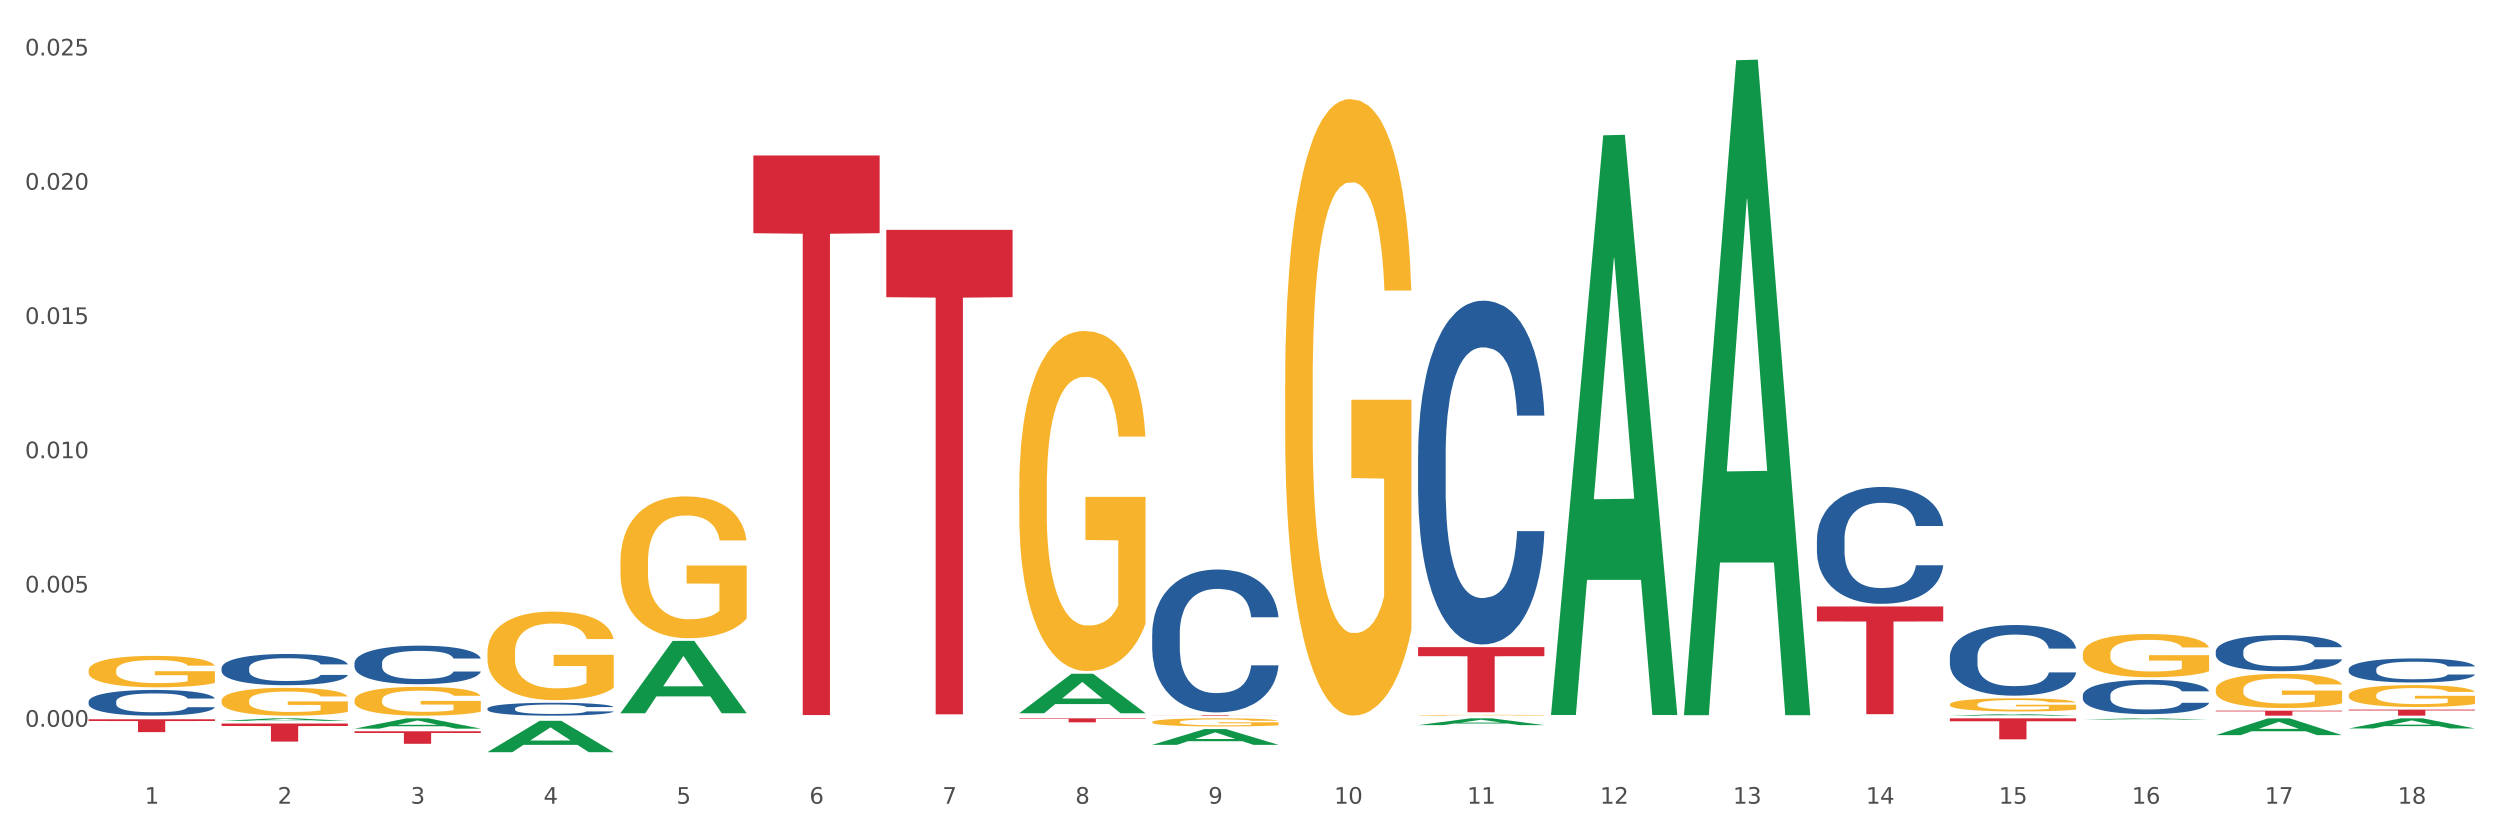 <?xml version="1.0" encoding="utf-8" standalone="no"?>
<!DOCTYPE svg PUBLIC "-//W3C//DTD SVG 1.1//EN"
  "http://www.w3.org/Graphics/SVG/1.1/DTD/svg11.dtd">
<svg xmlns:xlink="http://www.w3.org/1999/xlink" width="1080pt" height="360pt" viewBox="0 0 1080 360" xmlns="http://www.w3.org/2000/svg" version="1.1">
 <rect x="0" y="0" width="1080" height="360" fill="#333333" stroke="none"/>
 <defs>
  <style type="text/css">*{stroke-linejoin: round; stroke-linecap: butt}</style>
 </defs>
 <g id="figure_1">
  <g id="patch_1">
   <path d="M 0 360 
L 1080 360 
L 1080 0 
L 0 0 
z
" style="fill: #ffffff; stroke: #ffffff; stroke-linejoin: miter"/>
  </g>
  <g id="axes_1">
   <g id="matplotlib.axis_1">
    <g id="xtick_1">
     <g id="text_1">
      <!-- 1 -->
      <g style="fill: #4d4d4d" transform="translate(62.51 347.204) scale(0.096 -0.096)">
       <defs>
        <path id="DejaVuSans-31" d="M 794 531 
L 1825 531 
L 1825 4091 
L 703 3866 
L 703 4441 
L 1819 4666 
L 2450 4666 
L 2450 531 
L 3481 531 
L 3481 0 
L 794 0 
L 794 531 
z
" transform="scale(0.016)"/>
       </defs>
       <use xlink:href="#DejaVuSans-31"/>
      </g>
     </g>
    </g>
    <g id="xtick_2">
     <g id="text_2">
      <!-- 2 -->
      <g style="fill: #4d4d4d" transform="translate(119.942 347.204) scale(0.096 -0.096)">
       <defs>
        <path id="DejaVuSans-32" d="M 1228 531 
L 3431 531 
L 3431 0 
L 469 0 
L 469 531 
Q 828 903 1448 1529 
Q 2069 2156 2228 2338 
Q 2531 2678 2651 2914 
Q 2772 3150 2772 3378 
Q 2772 3750 2511 3984 
Q 2250 4219 1831 4219 
Q 1534 4219 1204 4116 
Q 875 4013 500 3803 
L 500 4441 
Q 881 4594 1212 4672 
Q 1544 4750 1819 4750 
Q 2544 4750 2975 4387 
Q 3406 4025 3406 3419 
Q 3406 3131 3298 2873 
Q 3191 2616 2906 2266 
Q 2828 2175 2409 1742 
Q 1991 1309 1228 531 
z
" transform="scale(0.016)"/>
       </defs>
       <use xlink:href="#DejaVuSans-32"/>
      </g>
     </g>
    </g>
    <g id="xtick_3">
     <g id="text_3">
      <!-- 3 -->
      <g style="fill: #4d4d4d" transform="translate(177.375 347.204) scale(0.096 -0.096)">
       <defs>
        <path id="DejaVuSans-33" d="M 2597 2516 
Q 3050 2419 3304 2112 
Q 3559 1806 3559 1356 
Q 3559 666 3084 287 
Q 2609 -91 1734 -91 
Q 1441 -91 1130 -33 
Q 819 25 488 141 
L 488 750 
Q 750 597 1062 519 
Q 1375 441 1716 441 
Q 2309 441 2620 675 
Q 2931 909 2931 1356 
Q 2931 1769 2642 2001 
Q 2353 2234 1838 2234 
L 1294 2234 
L 1294 2753 
L 1863 2753 
Q 2328 2753 2575 2939 
Q 2822 3125 2822 3475 
Q 2822 3834 2567 4026 
Q 2313 4219 1838 4219 
Q 1578 4219 1281 4162 
Q 984 4106 628 3988 
L 628 4550 
Q 988 4650 1302 4700 
Q 1616 4750 1894 4750 
Q 2613 4750 3031 4423 
Q 3450 4097 3450 3541 
Q 3450 3153 3228 2886 
Q 3006 2619 2597 2516 
z
" transform="scale(0.016)"/>
       </defs>
       <use xlink:href="#DejaVuSans-33"/>
      </g>
     </g>
    </g>
    <g id="xtick_4">
     <g id="text_4">
      <!-- 4 -->
      <g style="fill: #4d4d4d" transform="translate(234.808 347.204) scale(0.096 -0.096)">
       <defs>
        <path id="DejaVuSans-34" d="M 2419 4116 
L 825 1625 
L 2419 1625 
L 2419 4116 
z
M 2253 4666 
L 3047 4666 
L 3047 1625 
L 3713 1625 
L 3713 1100 
L 3047 1100 
L 3047 0 
L 2419 0 
L 2419 1100 
L 313 1100 
L 313 1709 
L 2253 4666 
z
" transform="scale(0.016)"/>
       </defs>
       <use xlink:href="#DejaVuSans-34"/>
      </g>
     </g>
    </g>
    <g id="xtick_5">
     <g id="text_5">
      <!-- 5 -->
      <g style="fill: #4d4d4d" transform="translate(292.24 347.204) scale(0.096 -0.096)">
       <defs>
        <path id="DejaVuSans-35" d="M 691 4666 
L 3169 4666 
L 3169 4134 
L 1269 4134 
L 1269 2991 
Q 1406 3038 1543 3061 
Q 1681 3084 1819 3084 
Q 2600 3084 3056 2656 
Q 3513 2228 3513 1497 
Q 3513 744 3044 326 
Q 2575 -91 1722 -91 
Q 1428 -91 1123 -41 
Q 819 9 494 109 
L 494 744 
Q 775 591 1075 516 
Q 1375 441 1709 441 
Q 2250 441 2565 725 
Q 2881 1009 2881 1497 
Q 2881 1984 2565 2268 
Q 2250 2553 1709 2553 
Q 1456 2553 1204 2497 
Q 953 2441 691 2322 
L 691 4666 
z
" transform="scale(0.016)"/>
       </defs>
       <use xlink:href="#DejaVuSans-35"/>
      </g>
     </g>
    </g>
    <g id="xtick_6">
     <g id="text_6">
      <!-- 6 -->
      <g style="fill: #4d4d4d" transform="translate(349.673 347.204) scale(0.096 -0.096)">
       <defs>
        <path id="DejaVuSans-36" d="M 2113 2584 
Q 1688 2584 1439 2293 
Q 1191 2003 1191 1497 
Q 1191 994 1439 701 
Q 1688 409 2113 409 
Q 2538 409 2786 701 
Q 3034 994 3034 1497 
Q 3034 2003 2786 2293 
Q 2538 2584 2113 2584 
z
M 3366 4563 
L 3366 3988 
Q 3128 4100 2886 4159 
Q 2644 4219 2406 4219 
Q 1781 4219 1451 3797 
Q 1122 3375 1075 2522 
Q 1259 2794 1537 2939 
Q 1816 3084 2150 3084 
Q 2853 3084 3261 2657 
Q 3669 2231 3669 1497 
Q 3669 778 3244 343 
Q 2819 -91 2113 -91 
Q 1303 -91 875 529 
Q 447 1150 447 2328 
Q 447 3434 972 4092 
Q 1497 4750 2381 4750 
Q 2619 4750 2861 4703 
Q 3103 4656 3366 4563 
z
" transform="scale(0.016)"/>
       </defs>
       <use xlink:href="#DejaVuSans-36"/>
      </g>
     </g>
    </g>
    <g id="xtick_7">
     <g id="text_7">
      <!-- 7 -->
      <g style="fill: #4d4d4d" transform="translate(407.106 347.204) scale(0.096 -0.096)">
       <defs>
        <path id="DejaVuSans-37" d="M 525 4666 
L 3525 4666 
L 3525 4397 
L 1831 0 
L 1172 0 
L 2766 4134 
L 525 4134 
L 525 4666 
z
" transform="scale(0.016)"/>
       </defs>
       <use xlink:href="#DejaVuSans-37"/>
      </g>
     </g>
    </g>
    <g id="xtick_8">
     <g id="text_8">
      <!-- 8 -->
      <g style="fill: #4d4d4d" transform="translate(464.538 347.204) scale(0.096 -0.096)">
       <defs>
        <path id="DejaVuSans-38" d="M 2034 2216 
Q 1584 2216 1326 1975 
Q 1069 1734 1069 1313 
Q 1069 891 1326 650 
Q 1584 409 2034 409 
Q 2484 409 2743 651 
Q 3003 894 3003 1313 
Q 3003 1734 2745 1975 
Q 2488 2216 2034 2216 
z
M 1403 2484 
Q 997 2584 770 2862 
Q 544 3141 544 3541 
Q 544 4100 942 4425 
Q 1341 4750 2034 4750 
Q 2731 4750 3128 4425 
Q 3525 4100 3525 3541 
Q 3525 3141 3298 2862 
Q 3072 2584 2669 2484 
Q 3125 2378 3379 2068 
Q 3634 1759 3634 1313 
Q 3634 634 3220 271 
Q 2806 -91 2034 -91 
Q 1263 -91 848 271 
Q 434 634 434 1313 
Q 434 1759 690 2068 
Q 947 2378 1403 2484 
z
M 1172 3481 
Q 1172 3119 1398 2916 
Q 1625 2713 2034 2713 
Q 2441 2713 2670 2916 
Q 2900 3119 2900 3481 
Q 2900 3844 2670 4047 
Q 2441 4250 2034 4250 
Q 1625 4250 1398 4047 
Q 1172 3844 1172 3481 
z
" transform="scale(0.016)"/>
       </defs>
       <use xlink:href="#DejaVuSans-38"/>
      </g>
     </g>
    </g>
    <g id="xtick_9">
     <g id="text_9">
      <!-- 9 -->
      <g style="fill: #4d4d4d" transform="translate(521.971 347.204) scale(0.096 -0.096)">
       <defs>
        <path id="DejaVuSans-39" d="M 703 97 
L 703 672 
Q 941 559 1184 500 
Q 1428 441 1663 441 
Q 2288 441 2617 861 
Q 2947 1281 2994 2138 
Q 2813 1869 2534 1725 
Q 2256 1581 1919 1581 
Q 1219 1581 811 2004 
Q 403 2428 403 3163 
Q 403 3881 828 4315 
Q 1253 4750 1959 4750 
Q 2769 4750 3195 4129 
Q 3622 3509 3622 2328 
Q 3622 1225 3098 567 
Q 2575 -91 1691 -91 
Q 1453 -91 1209 -44 
Q 966 3 703 97 
z
M 1959 2075 
Q 2384 2075 2632 2365 
Q 2881 2656 2881 3163 
Q 2881 3666 2632 3958 
Q 2384 4250 1959 4250 
Q 1534 4250 1286 3958 
Q 1038 3666 1038 3163 
Q 1038 2656 1286 2365 
Q 1534 2075 1959 2075 
z
" transform="scale(0.016)"/>
       </defs>
       <use xlink:href="#DejaVuSans-39"/>
      </g>
     </g>
    </g>
    <g id="xtick_10">
     <g id="text_10">
      <!-- 10 -->
      <g style="fill: #4d4d4d" transform="translate(576.35 347.204) scale(0.096 -0.096)">
       <defs>
        <path id="DejaVuSans-30" d="M 2034 4250 
Q 1547 4250 1301 3770 
Q 1056 3291 1056 2328 
Q 1056 1369 1301 889 
Q 1547 409 2034 409 
Q 2525 409 2770 889 
Q 3016 1369 3016 2328 
Q 3016 3291 2770 3770 
Q 2525 4250 2034 4250 
z
M 2034 4750 
Q 2819 4750 3233 4129 
Q 3647 3509 3647 2328 
Q 3647 1150 3233 529 
Q 2819 -91 2034 -91 
Q 1250 -91 836 529 
Q 422 1150 422 2328 
Q 422 3509 836 4129 
Q 1250 4750 2034 4750 
z
" transform="scale(0.016)"/>
       </defs>
       <use xlink:href="#DejaVuSans-31"/>
       <use xlink:href="#DejaVuSans-30" transform="translate(63.623 0)"/>
      </g>
     </g>
    </g>
    <g id="xtick_11">
     <g id="text_11">
      <!-- 11 -->
      <g style="fill: #4d4d4d" transform="translate(633.783 347.204) scale(0.096 -0.096)">
       <use xlink:href="#DejaVuSans-31"/>
       <use xlink:href="#DejaVuSans-31" transform="translate(63.623 0)"/>
      </g>
     </g>
    </g>
    <g id="xtick_12">
     <g id="text_12">
      <!-- 12 -->
      <g style="fill: #4d4d4d" transform="translate(691.215 347.204) scale(0.096 -0.096)">
       <use xlink:href="#DejaVuSans-31"/>
       <use xlink:href="#DejaVuSans-32" transform="translate(63.623 0)"/>
      </g>
     </g>
    </g>
    <g id="xtick_13">
     <g id="text_13">
      <!-- 13 -->
      <g style="fill: #4d4d4d" transform="translate(748.648 347.204) scale(0.096 -0.096)">
       <use xlink:href="#DejaVuSans-31"/>
       <use xlink:href="#DejaVuSans-33" transform="translate(63.623 0)"/>
      </g>
     </g>
    </g>
    <g id="xtick_14">
     <g id="text_14">
      <!-- 14 -->
      <g style="fill: #4d4d4d" transform="translate(806.081 347.204) scale(0.096 -0.096)">
       <use xlink:href="#DejaVuSans-31"/>
       <use xlink:href="#DejaVuSans-34" transform="translate(63.623 0)"/>
      </g>
     </g>
    </g>
    <g id="xtick_15">
     <g id="text_15">
      <!-- 15 -->
      <g style="fill: #4d4d4d" transform="translate(863.513 347.204) scale(0.096 -0.096)">
       <use xlink:href="#DejaVuSans-31"/>
       <use xlink:href="#DejaVuSans-35" transform="translate(63.623 0)"/>
      </g>
     </g>
    </g>
    <g id="xtick_16">
     <g id="text_16">
      <!-- 16 -->
      <g style="fill: #4d4d4d" transform="translate(920.946 347.204) scale(0.096 -0.096)">
       <use xlink:href="#DejaVuSans-31"/>
       <use xlink:href="#DejaVuSans-36" transform="translate(63.623 0)"/>
      </g>
     </g>
    </g>
    <g id="xtick_17">
     <g id="text_17">
      <!-- 17 -->
      <g style="fill: #4d4d4d" transform="translate(978.379 347.204) scale(0.096 -0.096)">
       <use xlink:href="#DejaVuSans-31"/>
       <use xlink:href="#DejaVuSans-37" transform="translate(63.623 0)"/>
      </g>
     </g>
    </g>
    <g id="xtick_18">
     <g id="text_18">
      <!-- 18 -->
      <g style="fill: #4d4d4d" transform="translate(1035.811 347.204) scale(0.096 -0.096)">
       <use xlink:href="#DejaVuSans-31"/>
       <use xlink:href="#DejaVuSans-38" transform="translate(63.623 0)"/>
      </g>
     </g>
    </g>
    <g id="xtick_19"/>
    <g id="xtick_20"/>
    <g id="xtick_21"/>
    <g id="xtick_22"/>
    <g id="xtick_23"/>
    <g id="xtick_24"/>
    <g id="xtick_25"/>
    <g id="xtick_26"/>
    <g id="xtick_27"/>
    <g id="xtick_28"/>
    <g id="xtick_29"/>
    <g id="xtick_30"/>
    <g id="xtick_31"/>
    <g id="xtick_32"/>
    <g id="xtick_33"/>
    <g id="xtick_34"/>
    <g id="xtick_35"/>
   </g>
   <g id="matplotlib.axis_2">
    <g id="ytick_1">
     <g id="text_19">
      <!-- 0.000 -->
      <g style="fill: #4d4d4d" transform="translate(10.8 313.956) scale(0.096 -0.096)">
       <defs>
        <path id="DejaVuSans-2e" d="M 684 794 
L 1344 794 
L 1344 0 
L 684 0 
L 684 794 
z
" transform="scale(0.016)"/>
       </defs>
       <use xlink:href="#DejaVuSans-30"/>
       <use xlink:href="#DejaVuSans-2e" transform="translate(63.623 0)"/>
       <use xlink:href="#DejaVuSans-30" transform="translate(95.41 0)"/>
       <use xlink:href="#DejaVuSans-30" transform="translate(159.033 0)"/>
       <use xlink:href="#DejaVuSans-30" transform="translate(222.656 0)"/>
      </g>
     </g>
    </g>
    <g id="ytick_2">
     <g id="text_20">
      <!-- 0.005 -->
      <g style="fill: #4d4d4d" transform="translate(10.8 255.956) scale(0.096 -0.096)">
       <use xlink:href="#DejaVuSans-30"/>
       <use xlink:href="#DejaVuSans-2e" transform="translate(63.623 0)"/>
       <use xlink:href="#DejaVuSans-30" transform="translate(95.41 0)"/>
       <use xlink:href="#DejaVuSans-30" transform="translate(159.033 0)"/>
       <use xlink:href="#DejaVuSans-35" transform="translate(222.656 0)"/>
      </g>
     </g>
    </g>
    <g id="ytick_3">
     <g id="text_21">
      <!-- 0.010 -->
      <g style="fill: #4d4d4d" transform="translate(10.8 197.956) scale(0.096 -0.096)">
       <use xlink:href="#DejaVuSans-30"/>
       <use xlink:href="#DejaVuSans-2e" transform="translate(63.623 0)"/>
       <use xlink:href="#DejaVuSans-30" transform="translate(95.41 0)"/>
       <use xlink:href="#DejaVuSans-31" transform="translate(159.033 0)"/>
       <use xlink:href="#DejaVuSans-30" transform="translate(222.656 0)"/>
      </g>
     </g>
    </g>
    <g id="ytick_4">
     <g id="text_22">
      <!-- 0.015 -->
      <g style="fill: #4d4d4d" transform="translate(10.8 139.956) scale(0.096 -0.096)">
       <use xlink:href="#DejaVuSans-30"/>
       <use xlink:href="#DejaVuSans-2e" transform="translate(63.623 0)"/>
       <use xlink:href="#DejaVuSans-30" transform="translate(95.41 0)"/>
       <use xlink:href="#DejaVuSans-31" transform="translate(159.033 0)"/>
       <use xlink:href="#DejaVuSans-35" transform="translate(222.656 0)"/>
      </g>
     </g>
    </g>
    <g id="ytick_5">
     <g id="text_23">
      <!-- 0.020 -->
      <g style="fill: #4d4d4d" transform="translate(10.8 81.956) scale(0.096 -0.096)">
       <use xlink:href="#DejaVuSans-30"/>
       <use xlink:href="#DejaVuSans-2e" transform="translate(63.623 0)"/>
       <use xlink:href="#DejaVuSans-30" transform="translate(95.41 0)"/>
       <use xlink:href="#DejaVuSans-32" transform="translate(159.033 0)"/>
       <use xlink:href="#DejaVuSans-30" transform="translate(222.656 0)"/>
      </g>
     </g>
    </g>
    <g id="ytick_6">
     <g id="text_24">
      <!-- 0.025 -->
      <g style="fill: #4d4d4d" transform="translate(10.8 23.955) scale(0.096 -0.096)">
       <use xlink:href="#DejaVuSans-30"/>
       <use xlink:href="#DejaVuSans-2e" transform="translate(63.623 0)"/>
       <use xlink:href="#DejaVuSans-30" transform="translate(95.41 0)"/>
       <use xlink:href="#DejaVuSans-32" transform="translate(159.033 0)"/>
       <use xlink:href="#DejaVuSans-35" transform="translate(222.656 0)"/>
      </g>
     </g>
    </g>
    <g id="ytick_7"/>
    <g id="ytick_8"/>
    <g id="ytick_9"/>
    <g id="ytick_10"/>
    <g id="ytick_11"/>
   </g>
   <g id="PolyCollection_1">
    <path d="M 95.716 311.415 
L 95.772 311.414 
L 118.271 310.31 
L 127.609 310.309 
L 150.277 311.417 
L 139.477 311.417 
L 134.583 311.159 
L 111.353 311.159 
L 111.184 311.163 
L 106.459 311.417 
L 95.716 311.417 
L 95.716 311.415 
L 114.278 311.005 
L 131.659 311.004 
L 123.052 310.545 
L 122.94 310.543 
L 122.827 310.546 
L 114.221 311.004 
L 114.278 311.005 
L 95.716 311.415 
z
" clip-path="url(#p9a73e2598a)" style="fill: #109648"/>
    <path d="M 153.148 314.765 
L 153.205 314.76 
L 175.704 310.313 
L 185.041 310.309 
L 207.709 314.773 
L 196.91 314.773 
L 192.016 313.734 
L 168.785 313.734 
L 168.617 313.75 
L 163.892 314.773 
L 153.148 314.773 
L 153.148 314.765 
L 171.71 313.113 
L 189.091 313.109 
L 180.485 311.26 
L 180.373 311.252 
L 180.26 311.265 
L 171.654 313.109 
L 171.71 313.113 
L 153.148 314.765 
z
" clip-path="url(#p9a73e2598a)" style="fill: #109648"/>
    <path d="M 210.581 324.924 
L 210.637 324.911 
L 233.137 311.395 
L 242.474 311.382 
L 265.142 324.95 
L 254.342 324.95 
L 249.449 321.79 
L 226.218 321.79 
L 226.049 321.841 
L 221.325 324.95 
L 210.581 324.95 
L 210.581 324.924 
L 229.143 319.905 
L 246.524 319.892 
L 237.918 314.274 
L 237.805 314.249 
L 237.693 314.287 
L 229.087 319.892 
L 229.143 319.905 
L 210.581 324.924 
z
" clip-path="url(#p9a73e2598a)" style="fill: #109648"/>
    <path d="M 612.61 279.561 
L 667.171 279.561 
L 667.171 283.47 
L 645.709 283.496 
L 645.709 307.69 
L 633.943 307.69 
L 633.943 283.496 
L 612.61 283.47 
L 612.61 279.587 
L 612.61 279.561 
z
" clip-path="url(#p9a73e2598a)" style="fill: #d62839"/>
    <path d="M 1014.639 306.56 
L 1069.2 306.56 
L 1069.2 306.923 
L 1047.738 306.926 
L 1047.738 309.171 
L 1035.972 309.171 
L 1035.972 306.926 
L 1014.639 306.923 
L 1014.639 306.563 
L 1014.639 306.56 
z
" clip-path="url(#p9a73e2598a)" style="fill: #d62839"/>
    <path d="M 784.908 261.995 
L 839.469 261.995 
L 839.469 268.462 
L 818.007 268.506 
L 818.007 308.537 
L 806.241 308.537 
L 806.241 268.506 
L 784.908 268.462 
L 784.908 262.038 
L 784.908 261.995 
z
" clip-path="url(#p9a73e2598a)" style="fill: #d62839"/>
    <path d="M 957.206 307.015 
L 1011.767 307.015 
L 1011.767 307.314 
L 990.305 307.316 
L 990.305 309.171 
L 978.539 309.171 
L 978.539 307.316 
L 957.206 307.314 
L 957.206 307.017 
L 957.206 307.015 
z
" clip-path="url(#p9a73e2598a)" style="fill: #d62839"/>
    <path d="M 842.341 310.309 
L 896.902 310.309 
L 896.902 311.573 
L 875.439 311.581 
L 875.439 319.402 
L 863.674 319.402 
L 863.674 311.581 
L 842.341 311.573 
L 842.341 310.318 
L 842.341 310.309 
z
" clip-path="url(#p9a73e2598a)" style="fill: #d62839"/>
    <path d="M 899.774 310.875 
L 899.83 310.874 
L 922.329 310.31 
L 931.666 310.309 
L 954.335 310.876 
L 943.535 310.876 
L 938.641 310.744 
L 915.411 310.744 
L 915.242 310.746 
L 910.517 310.876 
L 899.774 310.876 
L 899.774 310.875 
L 918.336 310.665 
L 935.716 310.665 
L 927.11 310.43 
L 926.998 310.429 
L 926.885 310.43 
L 918.279 310.665 
L 918.336 310.665 
L 899.774 310.875 
z
" clip-path="url(#p9a73e2598a)" style="fill: #109648"/>
    <path d="M 497.745 308.901 
L 552.306 308.901 
L 552.306 308.938 
L 530.843 308.939 
L 530.843 309.171 
L 519.078 309.171 
L 519.078 308.939 
L 497.745 308.938 
L 497.745 308.901 
L 497.745 308.901 
z
" clip-path="url(#p9a73e2598a)" style="fill: #d62839"/>
    <path d="M 1014.639 314.69 
L 1014.695 314.686 
L 1037.195 310.313 
L 1046.532 310.309 
L 1069.2 314.698 
L 1058.4 314.698 
L 1053.507 313.676 
L 1030.276 313.676 
L 1030.107 313.692 
L 1025.382 314.698 
L 1014.639 314.698 
L 1014.639 314.69 
L 1033.201 313.066 
L 1050.582 313.062 
L 1041.976 311.244 
L 1041.863 311.236 
L 1041.751 311.249 
L 1033.145 313.062 
L 1033.201 313.066 
L 1014.639 314.69 
z
" clip-path="url(#p9a73e2598a)" style="fill: #109648"/>
    <path d="M 440.312 310.309 
L 494.873 310.309 
L 494.873 310.552 
L 473.411 310.554 
L 473.411 312.058 
L 461.645 312.058 
L 461.645 310.554 
L 440.312 310.552 
L 440.312 310.311 
L 440.312 310.309 
z
" clip-path="url(#p9a73e2598a)" style="fill: #d62839"/>
    <path d="M 957.206 317.577 
L 957.262 317.571 
L 979.762 310.316 
L 989.099 310.309 
L 1011.767 317.591 
L 1000.968 317.591 
L 996.074 315.895 
L 972.843 315.895 
L 972.675 315.923 
L 967.95 317.591 
L 957.206 317.591 
L 957.206 317.577 
L 975.768 314.883 
L 993.149 314.877 
L 984.543 311.861 
L 984.431 311.847 
L 984.318 311.868 
L 975.712 314.877 
L 975.768 314.883 
L 957.206 317.577 
z
" clip-path="url(#p9a73e2598a)" style="fill: #109648"/>
    <path d="M 497.745 321.761 
L 497.801 321.754 
L 520.3 314.968 
L 529.638 314.962 
L 552.306 321.774 
L 541.506 321.774 
L 536.612 320.187 
L 513.382 320.187 
L 513.213 320.213 
L 508.488 321.774 
L 497.745 321.774 
L 497.745 321.761 
L 516.307 319.241 
L 533.687 319.234 
L 525.081 316.414 
L 524.969 316.401 
L 524.856 316.42 
L 516.25 319.234 
L 516.307 319.241 
L 497.745 321.761 
z
" clip-path="url(#p9a73e2598a)" style="fill: #109648"/>
    <path d="M 612.61 313.256 
L 612.666 313.253 
L 635.166 310.312 
L 644.503 310.309 
L 667.171 313.262 
L 656.371 313.262 
L 651.478 312.574 
L 628.247 312.574 
L 628.078 312.585 
L 623.353 313.262 
L 612.61 313.262 
L 612.61 313.256 
L 631.172 312.164 
L 648.553 312.161 
L 639.947 310.938 
L 639.834 310.933 
L 639.722 310.941 
L 631.116 312.161 
L 631.172 312.164 
L 612.61 313.256 
z
" clip-path="url(#p9a73e2598a)" style="fill: #109648"/>
    <path d="M 268.014 308.077 
L 268.07 308.047 
L 290.569 276.875 
L 299.907 276.846 
L 322.575 308.135 
L 311.775 308.135 
L 306.882 300.849 
L 283.651 300.849 
L 283.482 300.967 
L 278.757 308.135 
L 268.014 308.135 
L 268.014 308.077 
L 286.576 296.501 
L 303.957 296.472 
L 295.351 283.515 
L 295.238 283.456 
L 295.126 283.545 
L 286.52 296.472 
L 286.576 296.501 
L 268.014 308.077 
z
" clip-path="url(#p9a73e2598a)" style="fill: #109648"/>
    <path d="M 727.475 308.424 
L 727.532 308.158 
L 750.031 26.025 
L 759.368 25.759 
L 782.036 308.956 
L 771.237 308.956 
L 766.343 243.009 
L 743.113 243.009 
L 742.944 244.073 
L 738.219 308.956 
L 727.475 308.956 
L 727.475 308.424 
L 746.037 203.654 
L 763.418 203.389 
L 754.812 86.121 
L 754.7 85.59 
L 754.587 86.387 
L 745.981 203.389 
L 746.037 203.654 
L 727.475 308.424 
z
" clip-path="url(#p9a73e2598a)" style="fill: #109648"/>
    <path d="M 670.043 308.402 
L 670.099 308.167 
L 692.598 58.46 
L 701.936 58.224 
L 724.604 308.873 
L 713.804 308.873 
L 708.91 250.506 
L 685.68 250.506 
L 685.511 251.447 
L 680.786 308.873 
L 670.043 308.873 
L 670.043 308.402 
L 688.605 215.674 
L 705.986 215.438 
L 697.38 111.649 
L 697.267 111.178 
L 697.155 111.884 
L 688.548 215.438 
L 688.605 215.674 
L 670.043 308.402 
z
" clip-path="url(#p9a73e2598a)" style="fill: #109648"/>
    <path d="M 440.312 308.102 
L 440.368 308.086 
L 462.868 291.066 
L 472.205 291.05 
L 494.873 308.134 
L 484.073 308.134 
L 479.18 304.156 
L 455.949 304.156 
L 455.78 304.22 
L 451.055 308.134 
L 440.312 308.134 
L 440.312 308.102 
L 458.874 301.781 
L 476.255 301.765 
L 467.649 294.691 
L 467.536 294.659 
L 467.424 294.707 
L 458.818 301.765 
L 458.874 301.781 
L 440.312 308.102 
z
" clip-path="url(#p9a73e2598a)" style="fill: #109648"/>
    <path d="M 842.341 309.17 
L 842.397 309.169 
L 864.896 308.492 
L 874.234 308.491 
L 896.902 309.171 
L 886.102 309.171 
L 881.209 309.013 
L 857.978 309.013 
L 857.809 309.015 
L 853.084 309.171 
L 842.341 309.171 
L 842.341 309.17 
L 860.903 308.918 
L 878.284 308.917 
L 869.678 308.636 
L 869.565 308.635 
L 869.453 308.637 
L 860.847 308.917 
L 860.903 308.918 
L 842.341 309.17 
z
" clip-path="url(#p9a73e2598a)" style="fill: #109648"/>
    <path d="M 95.716 302.704 
L 95.78 302.693 
L 95.78 302.298 
L 95.909 301.958 
L 96.553 301.135 
L 97.519 300.454 
L 98.228 300.092 
L 98.937 299.795 
L 99.774 299.499 
L 100.805 299.191 
L 102.673 298.741 
L 103.832 298.511 
L 105.249 298.269 
L 107.826 297.918 
L 109.694 297.72 
L 111.627 297.556 
L 114.783 297.358 
L 116.844 297.27 
L 119.035 297.204 
L 121.676 297.16 
L 123.673 297.149 
L 128.053 297.182 
L 131.789 297.281 
L 133.593 297.358 
L 135.912 297.49 
L 137.136 297.578 
L 139.133 297.753 
L 141.194 297.984 
L 142.611 298.181 
L 144.737 298.555 
L 146.347 298.928 
L 147.829 299.389 
L 148.602 299.707 
L 149.182 300.004 
L 149.697 300.344 
L 150.212 300.882 
L 138.617 300.882 
L 138.166 300.498 
L 137.458 300.135 
L 136.427 299.784 
L 135.525 299.565 
L 133.979 299.29 
L 132.562 299.114 
L 131.081 298.983 
L 129.277 298.873 
L 127.86 298.818 
L 125.863 298.774 
L 121.933 298.785 
L 119.292 298.873 
L 117.489 298.983 
L 116.329 299.082 
L 115.298 299.191 
L 114.139 299.345 
L 112.786 299.576 
L 111.82 299.784 
L 110.854 300.048 
L 110.081 300.311 
L 109.372 300.619 
L 108.792 300.948 
L 108.341 301.288 
L 107.955 301.705 
L 107.633 302.397 
L 107.633 303.901 
L 107.762 304.241 
L 108.084 304.692 
L 108.47 305.032 
L 109.114 305.438 
L 109.694 305.713 
L 110.789 306.108 
L 112.013 306.437 
L 112.979 306.646 
L 113.946 306.821 
L 115.621 307.063 
L 117.489 307.261 
L 119.099 307.381 
L 121.289 307.491 
L 122.771 307.535 
L 124.059 307.557 
L 127.216 307.557 
L 129.47 307.524 
L 131.982 307.447 
L 133.915 307.348 
L 135.525 307.228 
L 137.329 307.03 
L 138.488 306.843 
L 138.488 304.549 
L 124.317 304.538 
L 124.317 303.012 
L 150.277 303.012 
L 150.277 307.491 
L 149.182 307.722 
L 147.958 307.93 
L 146.669 308.117 
L 144.737 308.347 
L 142.418 308.567 
L 140.357 308.721 
L 138.166 308.852 
L 135.59 308.973 
L 132.24 309.083 
L 130.179 309.127 
L 127.602 309.16 
L 124.574 309.171 
L 121.933 309.149 
L 119.357 309.094 
L 116.651 308.995 
L 114.01 308.852 
L 112.013 308.71 
L 110.016 308.534 
L 107.89 308.303 
L 106.216 308.084 
L 104.927 307.886 
L 103.51 307.634 
L 101.964 307.304 
L 100.805 307.008 
L 99.774 306.701 
L 98.679 306.305 
L 97.906 305.965 
L 97.133 305.537 
L 96.682 305.219 
L 96.167 304.725 
L 95.78 304.033 
L 95.716 302.704 
z
" clip-path="url(#p9a73e2598a)" style="fill: #f7b32b"/>
    <path d="M 440.312 210.876 
L 440.376 210.742 
L 440.376 205.911 
L 440.505 201.751 
L 441.149 191.687 
L 442.116 183.368 
L 442.824 178.94 
L 443.533 175.316 
L 444.37 171.693 
L 445.401 167.936 
L 447.269 162.435 
L 448.428 159.617 
L 449.846 156.665 
L 452.422 152.371 
L 454.29 149.955 
L 456.223 147.942 
L 459.379 145.527 
L 461.441 144.454 
L 463.631 143.648 
L 466.272 143.112 
L 468.269 142.978 
L 472.649 143.38 
L 476.385 144.588 
L 478.189 145.527 
L 480.508 147.137 
L 481.732 148.211 
L 483.729 150.358 
L 485.79 153.176 
L 487.207 155.591 
L 489.333 160.153 
L 490.944 164.716 
L 492.425 170.352 
L 493.198 174.243 
L 493.778 177.866 
L 494.293 182.026 
L 494.809 188.601 
L 483.214 188.601 
L 482.763 183.904 
L 482.054 179.476 
L 481.023 175.182 
L 480.122 172.499 
L 478.576 169.144 
L 477.158 166.997 
L 475.677 165.387 
L 473.873 164.045 
L 472.456 163.374 
L 470.459 162.837 
L 466.53 162.971 
L 463.888 164.045 
L 462.085 165.387 
L 460.925 166.594 
L 459.895 167.936 
L 458.735 169.815 
L 457.382 172.633 
L 456.416 175.182 
L 455.45 178.403 
L 454.677 181.623 
L 453.968 185.38 
L 453.389 189.406 
L 452.938 193.566 
L 452.551 198.665 
L 452.229 207.119 
L 452.229 225.502 
L 452.358 229.662 
L 452.68 235.164 
L 453.066 239.323 
L 453.711 244.288 
L 454.29 247.643 
L 455.385 252.474 
L 456.609 256.499 
L 457.576 259.049 
L 458.542 261.196 
L 460.217 264.148 
L 462.085 266.563 
L 463.695 268.039 
L 465.885 269.381 
L 467.367 269.918 
L 468.655 270.186 
L 471.812 270.186 
L 474.066 269.784 
L 476.579 268.844 
L 478.511 267.637 
L 480.122 266.161 
L 481.925 263.745 
L 483.085 261.464 
L 483.085 233.419 
L 468.913 233.285 
L 468.913 214.633 
L 494.873 214.633 
L 494.873 269.381 
L 493.778 272.199 
L 492.554 274.749 
L 491.266 277.03 
L 489.333 279.848 
L 487.014 282.531 
L 484.953 284.41 
L 482.763 286.02 
L 480.186 287.496 
L 476.836 288.838 
L 474.775 289.375 
L 472.198 289.778 
L 469.171 289.912 
L 466.53 289.643 
L 463.953 288.972 
L 461.247 287.765 
L 458.606 286.02 
L 456.609 284.276 
L 454.612 282.129 
L 452.487 279.311 
L 450.812 276.627 
L 449.524 274.212 
L 448.106 271.126 
L 446.56 267.1 
L 445.401 263.477 
L 444.37 259.72 
L 443.275 254.889 
L 442.502 250.729 
L 441.729 245.496 
L 441.278 241.605 
L 440.763 235.566 
L 440.376 227.112 
L 440.312 210.876 
z
" clip-path="url(#p9a73e2598a)" style="fill: #f7b32b"/>
    <path d="M 555.177 165.881 
L 555.242 165.638 
L 555.242 156.88 
L 555.371 149.338 
L 556.015 131.093 
L 556.981 116.009 
L 557.69 107.981 
L 558.398 101.413 
L 559.236 94.844 
L 560.266 88.033 
L 562.134 78.058 
L 563.294 72.95 
L 564.711 67.598 
L 567.288 59.813 
L 569.156 55.434 
L 571.088 51.785 
L 574.245 47.406 
L 576.306 45.459 
L 578.496 44 
L 581.137 43.027 
L 583.134 42.783 
L 587.515 43.513 
L 591.251 45.703 
L 593.054 47.406 
L 595.373 50.325 
L 596.597 52.271 
L 598.594 56.164 
L 600.656 61.272 
L 602.073 65.651 
L 604.199 73.923 
L 605.809 82.194 
L 607.291 92.412 
L 608.064 99.467 
L 608.643 106.035 
L 609.159 113.577 
L 609.674 125.497 
L 598.079 125.497 
L 597.628 116.983 
L 596.919 108.954 
L 595.889 101.17 
L 594.987 96.304 
L 593.441 90.222 
L 592.024 86.33 
L 590.542 83.41 
L 588.738 80.978 
L 587.321 79.761 
L 585.324 78.788 
L 581.395 79.031 
L 578.754 80.978 
L 576.95 83.41 
L 575.791 85.6 
L 574.76 88.033 
L 573.601 91.439 
L 572.248 96.547 
L 571.282 101.17 
L 570.315 107.008 
L 569.542 112.847 
L 568.834 119.659 
L 568.254 126.957 
L 567.803 134.498 
L 567.417 143.743 
L 567.094 159.069 
L 567.094 192.398 
L 567.223 199.94 
L 567.545 209.914 
L 567.932 217.456 
L 568.576 226.457 
L 569.156 232.539 
L 570.251 241.297 
L 571.475 248.595 
L 572.441 253.217 
L 573.407 257.11 
L 575.082 262.462 
L 576.95 266.841 
L 578.561 269.517 
L 580.751 271.95 
L 582.232 272.923 
L 583.521 273.409 
L 586.677 273.409 
L 588.932 272.679 
L 591.444 270.976 
L 593.377 268.787 
L 594.987 266.111 
L 596.791 261.732 
L 597.95 257.596 
L 597.95 206.752 
L 583.778 206.508 
L 583.778 172.693 
L 609.738 172.693 
L 609.738 271.95 
L 608.643 277.058 
L 607.419 281.681 
L 606.131 285.816 
L 604.199 290.925 
L 601.88 295.791 
L 599.818 299.196 
L 597.628 302.116 
L 595.051 304.792 
L 591.702 307.225 
L 589.64 308.198 
L 587.064 308.928 
L 584.036 309.171 
L 581.395 308.684 
L 578.818 307.468 
L 576.113 305.278 
L 573.472 302.116 
L 571.475 298.953 
L 569.478 295.061 
L 567.352 289.952 
L 565.677 285.086 
L 564.389 280.707 
L 562.972 275.112 
L 561.426 267.814 
L 560.266 261.245 
L 559.236 254.434 
L 558.14 245.676 
L 557.367 238.134 
L 556.594 228.646 
L 556.144 221.591 
L 555.628 210.644 
L 555.242 195.318 
L 555.177 165.881 
z
" clip-path="url(#p9a73e2598a)" style="fill: #f7b32b"/>
    <path d="M 497.745 311.933 
L 497.809 311.93 
L 497.809 311.814 
L 497.938 311.715 
L 498.582 311.474 
L 499.548 311.275 
L 500.257 311.169 
L 500.965 311.083 
L 501.803 310.996 
L 502.834 310.906 
L 504.702 310.774 
L 505.861 310.707 
L 507.278 310.636 
L 509.855 310.534 
L 511.723 310.476 
L 513.656 310.428 
L 516.812 310.37 
L 518.873 310.344 
L 521.064 310.325 
L 523.705 310.312 
L 525.702 310.309 
L 530.082 310.319 
L 533.818 310.348 
L 535.622 310.37 
L 537.941 310.408 
L 539.165 310.434 
L 541.162 310.486 
L 543.223 310.553 
L 544.64 310.611 
L 546.766 310.72 
L 548.376 310.829 
L 549.858 310.964 
L 550.631 311.057 
L 551.211 311.144 
L 551.726 311.243 
L 552.241 311.4 
L 540.646 311.4 
L 540.195 311.288 
L 539.487 311.182 
L 538.456 311.079 
L 537.554 311.015 
L 536.008 310.935 
L 534.591 310.884 
L 533.109 310.845 
L 531.306 310.813 
L 529.889 310.797 
L 527.892 310.784 
L 523.962 310.787 
L 521.321 310.813 
L 519.518 310.845 
L 518.358 310.874 
L 517.327 310.906 
L 516.168 310.951 
L 514.815 311.018 
L 513.849 311.079 
L 512.883 311.156 
L 512.11 311.233 
L 511.401 311.323 
L 510.821 311.42 
L 510.37 311.519 
L 509.984 311.641 
L 509.662 311.843 
L 509.662 312.283 
L 509.791 312.382 
L 510.113 312.514 
L 510.499 312.614 
L 511.143 312.732 
L 511.723 312.813 
L 512.818 312.928 
L 514.042 313.024 
L 515.008 313.085 
L 515.975 313.137 
L 517.649 313.207 
L 519.518 313.265 
L 521.128 313.3 
L 523.318 313.332 
L 524.8 313.345 
L 526.088 313.352 
L 529.244 313.352 
L 531.499 313.342 
L 534.011 313.32 
L 535.944 313.291 
L 537.554 313.255 
L 539.358 313.198 
L 540.517 313.143 
L 540.517 312.472 
L 526.346 312.469 
L 526.346 312.023 
L 552.306 312.023 
L 552.306 313.332 
L 551.211 313.4 
L 549.987 313.461 
L 548.698 313.515 
L 546.766 313.583 
L 544.447 313.647 
L 542.385 313.692 
L 540.195 313.73 
L 537.619 313.766 
L 534.269 313.798 
L 532.208 313.811 
L 529.631 313.82 
L 526.603 313.824 
L 523.962 313.817 
L 521.386 313.801 
L 518.68 313.772 
L 516.039 313.73 
L 514.042 313.689 
L 512.045 313.637 
L 509.919 313.57 
L 508.245 313.506 
L 506.956 313.448 
L 505.539 313.374 
L 503.993 313.278 
L 502.834 313.191 
L 501.803 313.101 
L 500.708 312.986 
L 499.935 312.886 
L 499.162 312.761 
L 498.711 312.668 
L 498.196 312.524 
L 497.809 312.321 
L 497.745 311.933 
z
" clip-path="url(#p9a73e2598a)" style="fill: #f7b32b"/>
    <path d="M 612.61 308.986 
L 612.674 308.986 
L 612.674 308.975 
L 612.803 308.965 
L 613.447 308.942 
L 614.414 308.922 
L 615.122 308.912 
L 615.831 308.903 
L 616.668 308.895 
L 617.699 308.886 
L 619.567 308.873 
L 620.727 308.867 
L 622.144 308.86 
L 624.72 308.85 
L 626.588 308.844 
L 628.521 308.839 
L 631.677 308.834 
L 633.739 308.831 
L 635.929 308.829 
L 638.57 308.828 
L 640.567 308.828 
L 644.947 308.829 
L 648.683 308.832 
L 650.487 308.834 
L 652.806 308.838 
L 654.03 308.84 
L 656.027 308.845 
L 658.088 308.852 
L 659.505 308.857 
L 661.631 308.868 
L 663.242 308.879 
L 664.723 308.892 
L 665.496 308.901 
L 666.076 308.909 
L 666.591 308.919 
L 667.107 308.934 
L 655.512 308.934 
L 655.061 308.923 
L 654.352 308.913 
L 653.321 308.903 
L 652.42 308.897 
L 650.874 308.889 
L 649.456 308.884 
L 647.975 308.88 
L 646.171 308.877 
L 644.754 308.875 
L 642.757 308.874 
L 638.828 308.875 
L 636.187 308.877 
L 634.383 308.88 
L 633.223 308.883 
L 632.193 308.886 
L 631.033 308.891 
L 629.68 308.897 
L 628.714 308.903 
L 627.748 308.911 
L 626.975 308.918 
L 626.266 308.927 
L 625.687 308.936 
L 625.236 308.946 
L 624.849 308.958 
L 624.527 308.978 
L 624.527 309.02 
L 624.656 309.03 
L 624.978 309.043 
L 625.365 309.053 
L 626.009 309.064 
L 626.588 309.072 
L 627.684 309.083 
L 628.907 309.093 
L 629.874 309.099 
L 630.84 309.104 
L 632.515 309.111 
L 634.383 309.116 
L 635.993 309.12 
L 638.184 309.123 
L 639.665 309.124 
L 640.953 309.125 
L 644.11 309.125 
L 646.364 309.124 
L 648.877 309.122 
L 650.809 309.119 
L 652.42 309.115 
L 654.223 309.11 
L 655.383 309.104 
L 655.383 309.039 
L 641.211 309.039 
L 641.211 308.995 
L 667.171 308.995 
L 667.171 309.123 
L 666.076 309.129 
L 664.852 309.135 
L 663.564 309.141 
L 661.631 309.147 
L 659.312 309.154 
L 657.251 309.158 
L 655.061 309.162 
L 652.484 309.165 
L 649.134 309.168 
L 647.073 309.17 
L 644.496 309.17 
L 641.469 309.171 
L 638.828 309.17 
L 636.251 309.169 
L 633.545 309.166 
L 630.904 309.162 
L 628.907 309.158 
L 626.911 309.153 
L 624.785 309.146 
L 623.11 309.14 
L 621.822 309.134 
L 620.404 309.127 
L 618.858 309.118 
L 617.699 309.109 
L 616.668 309.1 
L 615.573 309.089 
L 614.8 309.079 
L 614.027 309.067 
L 613.576 309.058 
L 613.061 309.044 
L 612.674 309.024 
L 612.61 308.986 
z
" clip-path="url(#p9a73e2598a)" style="fill: #f7b32b"/>
    <path d="M 842.341 304.295 
L 842.405 304.29 
L 842.405 304.103 
L 842.534 303.942 
L 843.178 303.552 
L 844.144 303.23 
L 844.853 303.059 
L 845.562 302.919 
L 846.399 302.779 
L 847.43 302.633 
L 849.298 302.42 
L 850.457 302.311 
L 851.875 302.197 
L 854.451 302.031 
L 856.319 301.938 
L 858.252 301.86 
L 861.408 301.766 
L 863.47 301.725 
L 865.66 301.694 
L 868.301 301.673 
L 870.298 301.668 
L 874.678 301.683 
L 878.414 301.73 
L 880.218 301.766 
L 882.537 301.829 
L 883.761 301.87 
L 885.758 301.953 
L 887.819 302.062 
L 889.236 302.156 
L 891.362 302.332 
L 892.972 302.509 
L 894.454 302.727 
L 895.227 302.877 
L 895.807 303.018 
L 896.322 303.179 
L 896.837 303.433 
L 885.242 303.433 
L 884.792 303.251 
L 884.083 303.08 
L 883.052 302.914 
L 882.15 302.81 
L 880.604 302.68 
L 879.187 302.597 
L 877.706 302.535 
L 875.902 302.483 
L 874.485 302.457 
L 872.488 302.436 
L 868.558 302.441 
L 865.917 302.483 
L 864.114 302.535 
L 862.954 302.581 
L 861.924 302.633 
L 860.764 302.706 
L 859.411 302.815 
L 858.445 302.914 
L 857.479 303.038 
L 856.706 303.163 
L 855.997 303.308 
L 855.417 303.464 
L 854.967 303.625 
L 854.58 303.822 
L 854.258 304.149 
L 854.258 304.861 
L 854.387 305.022 
L 854.709 305.235 
L 855.095 305.395 
L 855.74 305.588 
L 856.319 305.717 
L 857.414 305.904 
L 858.638 306.06 
L 859.605 306.159 
L 860.571 306.242 
L 862.246 306.356 
L 864.114 306.449 
L 865.724 306.507 
L 867.914 306.558 
L 869.396 306.579 
L 870.684 306.59 
L 873.841 306.59 
L 876.095 306.574 
L 878.608 306.538 
L 880.54 306.491 
L 882.15 306.434 
L 883.954 306.34 
L 885.114 306.252 
L 885.114 305.167 
L 870.942 305.162 
L 870.942 304.44 
L 896.902 304.44 
L 896.902 306.558 
L 895.807 306.668 
L 894.583 306.766 
L 893.295 306.854 
L 891.362 306.963 
L 889.043 307.067 
L 886.982 307.14 
L 884.792 307.202 
L 882.215 307.259 
L 878.865 307.311 
L 876.804 307.332 
L 874.227 307.348 
L 871.2 307.353 
L 868.558 307.342 
L 865.982 307.317 
L 863.276 307.27 
L 860.635 307.202 
L 858.638 307.135 
L 856.641 307.052 
L 854.516 306.943 
L 852.841 306.839 
L 851.552 306.745 
L 850.135 306.626 
L 848.589 306.47 
L 847.43 306.33 
L 846.399 306.185 
L 845.304 305.998 
L 844.531 305.837 
L 843.758 305.634 
L 843.307 305.484 
L 842.792 305.25 
L 842.405 304.923 
L 842.341 304.295 
z
" clip-path="url(#p9a73e2598a)" style="fill: #f7b32b"/>
    <path d="M 38.283 303.052 
L 38.347 303.042 
L 38.347 302.758 
L 38.541 302.372 
L 39.25 301.662 
L 40.153 301.124 
L 41.701 300.495 
L 42.54 300.231 
L 43.636 299.937 
L 45.893 299.46 
L 48.473 299.054 
L 50.279 298.83 
L 51.633 298.688 
L 54.664 298.435 
L 56.406 298.323 
L 58.211 298.232 
L 59.759 298.171 
L 62.339 298.1 
L 64.403 298.069 
L 66.789 298.059 
L 68.788 298.069 
L 71.432 298.11 
L 75.302 298.232 
L 76.785 298.303 
L 78.785 298.425 
L 80.848 298.587 
L 82.525 298.749 
L 84.46 298.983 
L 86.459 299.287 
L 88.394 299.673 
L 89.748 300.028 
L 90.845 300.403 
L 91.812 300.86 
L 92.522 301.357 
L 92.844 301.773 
L 81.042 301.773 
L 80.719 301.398 
L 80.074 300.992 
L 79.43 300.718 
L 78.72 300.495 
L 77.624 300.241 
L 76.656 300.079 
L 75.044 299.886 
L 73.561 299.764 
L 72.335 299.693 
L 70.852 299.632 
L 67.692 299.571 
L 65.435 299.571 
L 64.016 299.591 
L 62.274 299.642 
L 60.791 299.713 
L 59.05 299.835 
L 57.695 299.967 
L 56.341 300.139 
L 55.567 300.261 
L 54.406 300.484 
L 53.632 300.667 
L 52.6 300.982 
L 52.02 301.205 
L 50.988 301.783 
L 50.537 302.21 
L 50.343 302.504 
L 50.214 302.829 
L 50.214 304.412 
L 50.601 305.122 
L 50.924 305.426 
L 51.44 305.771 
L 52.407 306.218 
L 53.826 306.654 
L 55.309 306.969 
L 56.535 307.162 
L 57.695 307.304 
L 58.856 307.415 
L 60.275 307.517 
L 61.436 307.578 
L 63.177 307.639 
L 65.241 307.669 
L 66.853 307.669 
L 70.143 307.618 
L 71.626 307.567 
L 73.045 307.496 
L 74.593 307.385 
L 75.818 307.263 
L 76.527 307.172 
L 77.688 306.979 
L 78.591 306.776 
L 79.365 306.543 
L 79.881 306.34 
L 80.461 306.035 
L 80.913 305.69 
L 81.042 305.508 
L 92.844 305.508 
L 92.586 305.873 
L 92.135 306.228 
L 91.232 306.705 
L 90.522 306.979 
L 89.426 307.314 
L 88.265 307.598 
L 86.653 307.913 
L 85.169 308.146 
L 83.622 308.349 
L 81.945 308.532 
L 78.914 308.785 
L 77.817 308.856 
L 75.495 308.978 
L 73.69 309.049 
L 71.045 309.12 
L 68.337 309.161 
L 65.499 309.171 
L 62.984 309.151 
L 60.211 309.09 
L 58.469 309.029 
L 56.535 308.937 
L 54.277 308.795 
L 52.149 308.623 
L 50.15 308.42 
L 48.279 308.186 
L 46.538 307.923 
L 44.281 307.486 
L 42.604 307.06 
L 41.379 306.664 
L 40.54 306.329 
L 39.702 305.903 
L 39.25 305.609 
L 38.541 304.899 
L 38.283 304.239 
L 38.283 303.052 
z
" clip-path="url(#p9a73e2598a)" style="fill: #255c99"/>
    <path d="M 153.148 302.472 
L 153.213 302.461 
L 153.213 302.051 
L 153.342 301.699 
L 153.986 300.846 
L 154.952 300.14 
L 155.661 299.765 
L 156.369 299.458 
L 157.207 299.151 
L 158.237 298.833 
L 160.105 298.366 
L 161.265 298.127 
L 162.682 297.877 
L 165.259 297.513 
L 167.127 297.309 
L 169.059 297.138 
L 172.216 296.933 
L 174.277 296.842 
L 176.467 296.774 
L 179.108 296.729 
L 181.105 296.717 
L 185.486 296.751 
L 189.222 296.854 
L 191.026 296.933 
L 193.345 297.07 
L 194.568 297.161 
L 196.565 297.343 
L 198.627 297.582 
L 200.044 297.786 
L 202.17 298.173 
L 203.78 298.56 
L 205.262 299.037 
L 206.035 299.367 
L 206.614 299.674 
L 207.13 300.027 
L 207.645 300.584 
L 196.05 300.584 
L 195.599 300.186 
L 194.891 299.811 
L 193.86 299.447 
L 192.958 299.219 
L 191.412 298.935 
L 189.995 298.753 
L 188.513 298.616 
L 186.71 298.503 
L 185.292 298.446 
L 183.295 298.4 
L 179.366 298.412 
L 176.725 298.503 
L 174.921 298.616 
L 173.762 298.719 
L 172.731 298.833 
L 171.572 298.992 
L 170.219 299.231 
L 169.253 299.447 
L 168.286 299.72 
L 167.513 299.993 
L 166.805 300.311 
L 166.225 300.652 
L 165.774 301.005 
L 165.388 301.437 
L 165.066 302.154 
L 165.066 303.712 
L 165.194 304.064 
L 165.516 304.531 
L 165.903 304.883 
L 166.547 305.304 
L 167.127 305.588 
L 168.222 305.998 
L 169.446 306.339 
L 170.412 306.555 
L 171.378 306.737 
L 173.053 306.987 
L 174.921 307.192 
L 176.532 307.317 
L 178.722 307.431 
L 180.203 307.476 
L 181.492 307.499 
L 184.648 307.499 
L 186.903 307.465 
L 189.415 307.385 
L 191.348 307.283 
L 192.958 307.158 
L 194.762 306.953 
L 195.921 306.76 
L 195.921 304.383 
L 181.749 304.371 
L 181.749 302.79 
L 207.709 302.79 
L 207.709 307.431 
L 206.614 307.67 
L 205.39 307.886 
L 204.102 308.079 
L 202.17 308.318 
L 199.851 308.545 
L 197.789 308.704 
L 195.599 308.841 
L 193.022 308.966 
L 189.673 309.08 
L 187.611 309.125 
L 185.035 309.159 
L 182.007 309.171 
L 179.366 309.148 
L 176.789 309.091 
L 174.084 308.989 
L 171.443 308.841 
L 169.446 308.693 
L 167.449 308.511 
L 165.323 308.272 
L 163.648 308.045 
L 162.36 307.84 
L 160.943 307.579 
L 159.397 307.237 
L 158.237 306.93 
L 157.207 306.612 
L 156.112 306.202 
L 155.339 305.85 
L 154.566 305.406 
L 154.115 305.076 
L 153.599 304.565 
L 153.213 303.848 
L 153.148 302.472 
z
" clip-path="url(#p9a73e2598a)" style="fill: #f7b32b"/>
    <path d="M 268.014 242.747 
L 268.078 242.691 
L 268.078 240.676 
L 268.207 238.942 
L 268.851 234.745 
L 269.817 231.275 
L 270.526 229.428 
L 271.235 227.917 
L 272.072 226.406 
L 273.103 224.839 
L 274.971 222.545 
L 276.13 221.37 
L 277.548 220.139 
L 280.124 218.348 
L 281.992 217.341 
L 283.925 216.501 
L 287.081 215.494 
L 289.143 215.046 
L 291.333 214.711 
L 293.974 214.487 
L 295.971 214.431 
L 300.351 214.599 
L 304.087 215.102 
L 305.891 215.494 
L 308.21 216.166 
L 309.434 216.613 
L 311.431 217.509 
L 313.492 218.684 
L 314.909 219.691 
L 317.035 221.594 
L 318.645 223.496 
L 320.127 225.847 
L 320.9 227.47 
L 321.48 228.981 
L 321.995 230.715 
L 322.51 233.457 
L 310.915 233.457 
L 310.465 231.499 
L 309.756 229.652 
L 308.725 227.861 
L 307.823 226.742 
L 306.277 225.343 
L 304.86 224.448 
L 303.379 223.776 
L 301.575 223.217 
L 300.158 222.937 
L 298.161 222.713 
L 294.231 222.769 
L 291.59 223.217 
L 289.787 223.776 
L 288.627 224.28 
L 287.597 224.839 
L 286.437 225.623 
L 285.084 226.798 
L 284.118 227.861 
L 283.152 229.204 
L 282.379 230.547 
L 281.67 232.114 
L 281.09 233.793 
L 280.64 235.528 
L 280.253 237.654 
L 279.931 241.18 
L 279.931 248.847 
L 280.06 250.581 
L 280.382 252.876 
L 280.768 254.611 
L 281.413 256.681 
L 281.992 258.08 
L 283.087 260.095 
L 284.311 261.774 
L 285.278 262.837 
L 286.244 263.732 
L 287.919 264.963 
L 289.787 265.971 
L 291.397 266.586 
L 293.587 267.146 
L 295.069 267.37 
L 296.357 267.482 
L 299.514 267.482 
L 301.768 267.314 
L 304.28 266.922 
L 306.213 266.418 
L 307.823 265.803 
L 309.627 264.795 
L 310.787 263.844 
L 310.787 252.148 
L 296.615 252.092 
L 296.615 244.314 
L 322.575 244.314 
L 322.575 267.146 
L 321.48 268.321 
L 320.256 269.384 
L 318.968 270.336 
L 317.035 271.511 
L 314.716 272.63 
L 312.655 273.413 
L 310.465 274.085 
L 307.888 274.701 
L 304.538 275.26 
L 302.477 275.484 
L 299.9 275.652 
L 296.873 275.708 
L 294.231 275.596 
L 291.655 275.316 
L 288.949 274.812 
L 286.308 274.085 
L 284.311 273.357 
L 282.314 272.462 
L 280.189 271.287 
L 278.514 270.168 
L 277.225 269.16 
L 275.808 267.873 
L 274.262 266.194 
L 273.103 264.684 
L 272.072 263.117 
L 270.977 261.102 
L 270.204 259.367 
L 269.431 257.185 
L 268.98 255.562 
L 268.465 253.044 
L 268.078 249.518 
L 268.014 242.747 
z
" clip-path="url(#p9a73e2598a)" style="fill: #f7b32b"/>
    <path d="M 957.206 297.927 
L 957.271 297.914 
L 957.271 297.428 
L 957.399 297.009 
L 958.044 295.997 
L 959.01 295.161 
L 959.718 294.715 
L 960.427 294.351 
L 961.264 293.986 
L 962.295 293.609 
L 964.163 293.055 
L 965.323 292.772 
L 966.74 292.475 
L 969.317 292.043 
L 971.185 291.8 
L 973.117 291.598 
L 976.274 291.355 
L 978.335 291.247 
L 980.525 291.166 
L 983.166 291.112 
L 985.163 291.098 
L 989.543 291.139 
L 993.28 291.26 
L 995.083 291.355 
L 997.402 291.517 
L 998.626 291.625 
L 1000.623 291.841 
L 1002.685 292.124 
L 1004.102 292.367 
L 1006.227 292.826 
L 1007.838 293.285 
L 1009.319 293.851 
L 1010.092 294.243 
L 1010.672 294.607 
L 1011.188 295.026 
L 1011.703 295.687 
L 1000.108 295.687 
L 999.657 295.215 
L 998.948 294.769 
L 997.918 294.337 
L 997.016 294.067 
L 995.47 293.73 
L 994.053 293.514 
L 992.571 293.352 
L 990.767 293.217 
L 989.35 293.15 
L 987.353 293.096 
L 983.424 293.109 
L 980.783 293.217 
L 978.979 293.352 
L 977.82 293.474 
L 976.789 293.609 
L 975.629 293.797 
L 974.277 294.081 
L 973.31 294.337 
L 972.344 294.661 
L 971.571 294.985 
L 970.863 295.363 
L 970.283 295.768 
L 969.832 296.186 
L 969.445 296.699 
L 969.123 297.549 
L 969.123 299.398 
L 969.252 299.817 
L 969.574 300.37 
L 969.961 300.788 
L 970.605 301.288 
L 971.185 301.625 
L 972.28 302.111 
L 973.504 302.516 
L 974.47 302.772 
L 975.436 302.988 
L 977.111 303.285 
L 978.979 303.528 
L 980.59 303.676 
L 982.78 303.811 
L 984.261 303.865 
L 985.55 303.892 
L 988.706 303.892 
L 990.961 303.852 
L 993.473 303.757 
L 995.405 303.636 
L 997.016 303.488 
L 998.82 303.245 
L 999.979 303.015 
L 999.979 300.195 
L 985.807 300.181 
L 985.807 298.305 
L 1011.767 298.305 
L 1011.767 303.811 
L 1010.672 304.095 
L 1009.448 304.351 
L 1008.16 304.581 
L 1006.227 304.864 
L 1003.908 305.134 
L 1001.847 305.323 
L 999.657 305.485 
L 997.08 305.633 
L 993.731 305.768 
L 991.669 305.822 
L 989.093 305.863 
L 986.065 305.876 
L 983.424 305.849 
L 980.847 305.782 
L 978.142 305.66 
L 975.501 305.485 
L 973.504 305.309 
L 971.507 305.094 
L 969.381 304.81 
L 967.706 304.54 
L 966.418 304.297 
L 965.001 303.987 
L 963.455 303.582 
L 962.295 303.218 
L 961.264 302.84 
L 960.169 302.354 
L 959.396 301.936 
L 958.623 301.409 
L 958.172 301.018 
L 957.657 300.41 
L 957.271 299.56 
L 957.206 297.927 
z
" clip-path="url(#p9a73e2598a)" style="fill: #f7b32b"/>
    <path d="M 1014.639 300.34 
L 1014.703 300.331 
L 1014.703 300.021 
L 1014.832 299.753 
L 1015.476 299.106 
L 1016.443 298.571 
L 1017.151 298.286 
L 1017.86 298.053 
L 1018.697 297.82 
L 1019.728 297.579 
L 1021.596 297.225 
L 1022.755 297.044 
L 1024.173 296.854 
L 1026.749 296.578 
L 1028.617 296.422 
L 1030.55 296.293 
L 1033.706 296.138 
L 1035.768 296.069 
L 1037.958 296.017 
L 1040.599 295.982 
L 1042.596 295.974 
L 1046.976 296 
L 1050.712 296.077 
L 1052.516 296.138 
L 1054.835 296.241 
L 1056.059 296.31 
L 1058.056 296.448 
L 1060.117 296.63 
L 1061.534 296.785 
L 1063.66 297.078 
L 1065.271 297.372 
L 1066.752 297.734 
L 1067.525 297.984 
L 1068.105 298.217 
L 1068.62 298.485 
L 1069.136 298.908 
L 1057.541 298.908 
L 1057.09 298.606 
L 1056.381 298.321 
L 1055.35 298.045 
L 1054.449 297.872 
L 1052.903 297.656 
L 1051.485 297.518 
L 1050.004 297.415 
L 1048.2 297.328 
L 1046.783 297.285 
L 1044.786 297.251 
L 1040.857 297.259 
L 1038.215 297.328 
L 1036.412 297.415 
L 1035.252 297.492 
L 1034.222 297.579 
L 1033.062 297.7 
L 1031.709 297.881 
L 1030.743 298.045 
L 1029.777 298.252 
L 1029.004 298.459 
L 1028.295 298.7 
L 1027.716 298.959 
L 1027.265 299.227 
L 1026.878 299.555 
L 1026.556 300.098 
L 1026.556 301.28 
L 1026.685 301.548 
L 1027.007 301.902 
L 1027.393 302.169 
L 1028.038 302.488 
L 1028.617 302.704 
L 1029.712 303.015 
L 1030.936 303.274 
L 1031.903 303.438 
L 1032.869 303.576 
L 1034.544 303.765 
L 1036.412 303.921 
L 1038.022 304.016 
L 1040.212 304.102 
L 1041.694 304.137 
L 1042.982 304.154 
L 1046.139 304.154 
L 1048.393 304.128 
L 1050.906 304.067 
L 1052.838 303.99 
L 1054.449 303.895 
L 1056.252 303.74 
L 1057.412 303.593 
L 1057.412 301.79 
L 1043.24 301.781 
L 1043.24 300.582 
L 1069.2 300.582 
L 1069.2 304.102 
L 1068.105 304.283 
L 1066.881 304.447 
L 1065.593 304.594 
L 1063.66 304.775 
L 1061.341 304.948 
L 1059.28 305.068 
L 1057.09 305.172 
L 1054.513 305.267 
L 1051.163 305.353 
L 1049.102 305.388 
L 1046.525 305.414 
L 1043.498 305.422 
L 1040.857 305.405 
L 1038.28 305.362 
L 1035.574 305.284 
L 1032.933 305.172 
L 1030.936 305.06 
L 1028.939 304.922 
L 1026.814 304.741 
L 1025.139 304.568 
L 1023.851 304.413 
L 1022.433 304.214 
L 1020.887 303.955 
L 1019.728 303.722 
L 1018.697 303.481 
L 1017.602 303.17 
L 1016.829 302.903 
L 1016.056 302.566 
L 1015.605 302.316 
L 1015.09 301.928 
L 1014.703 301.384 
L 1014.639 300.34 
z
" clip-path="url(#p9a73e2598a)" style="fill: #f7b32b"/>
    <path d="M 899.774 282.535 
L 899.838 282.518 
L 899.838 281.904 
L 899.967 281.375 
L 900.611 280.096 
L 901.577 279.039 
L 902.286 278.477 
L 902.994 278.016 
L 903.832 277.556 
L 904.862 277.078 
L 906.731 276.379 
L 907.89 276.021 
L 909.307 275.646 
L 911.884 275.1 
L 913.752 274.794 
L 915.684 274.538 
L 918.841 274.231 
L 920.902 274.094 
L 923.092 273.992 
L 925.734 273.924 
L 927.73 273.907 
L 932.111 273.958 
L 935.847 274.112 
L 937.651 274.231 
L 939.97 274.435 
L 941.194 274.572 
L 943.19 274.845 
L 945.252 275.203 
L 946.669 275.51 
L 948.795 276.089 
L 950.405 276.669 
L 951.887 277.385 
L 952.66 277.88 
L 953.24 278.34 
L 953.755 278.869 
L 954.27 279.704 
L 942.675 279.704 
L 942.224 279.107 
L 941.516 278.545 
L 940.485 277.999 
L 939.583 277.658 
L 938.037 277.232 
L 936.62 276.959 
L 935.138 276.754 
L 933.335 276.584 
L 931.918 276.499 
L 929.921 276.43 
L 925.991 276.447 
L 923.35 276.584 
L 921.546 276.754 
L 920.387 276.908 
L 919.356 277.078 
L 918.197 277.317 
L 916.844 277.675 
L 915.878 277.999 
L 914.911 278.408 
L 914.138 278.818 
L 913.43 279.295 
L 912.85 279.806 
L 912.399 280.335 
L 912.013 280.983 
L 911.691 282.057 
L 911.691 284.393 
L 911.819 284.922 
L 912.142 285.621 
L 912.528 286.149 
L 913.172 286.78 
L 913.752 287.207 
L 914.847 287.82 
L 916.071 288.332 
L 917.037 288.656 
L 918.003 288.929 
L 919.678 289.304 
L 921.546 289.611 
L 923.157 289.798 
L 925.347 289.969 
L 926.829 290.037 
L 928.117 290.071 
L 931.273 290.071 
L 933.528 290.02 
L 936.04 289.901 
L 937.973 289.747 
L 939.583 289.56 
L 941.387 289.253 
L 942.546 288.963 
L 942.546 285.399 
L 928.375 285.382 
L 928.375 283.012 
L 954.335 283.012 
L 954.335 289.969 
L 953.24 290.327 
L 952.016 290.651 
L 950.727 290.941 
L 948.795 291.299 
L 946.476 291.64 
L 944.414 291.878 
L 942.224 292.083 
L 939.648 292.271 
L 936.298 292.441 
L 934.237 292.509 
L 931.66 292.56 
L 928.632 292.578 
L 925.991 292.543 
L 923.415 292.458 
L 920.709 292.305 
L 918.068 292.083 
L 916.071 291.861 
L 914.074 291.589 
L 911.948 291.231 
L 910.273 290.889 
L 908.985 290.583 
L 907.568 290.19 
L 906.022 289.679 
L 904.862 289.219 
L 903.832 288.741 
L 902.737 288.127 
L 901.964 287.599 
L 901.191 286.934 
L 900.74 286.439 
L 900.224 285.672 
L 899.838 284.598 
L 899.774 282.535 
z
" clip-path="url(#p9a73e2598a)" style="fill: #f7b32b"/>
    <path d="M 95.716 288.584 
L 95.78 288.571 
L 95.78 288.226 
L 95.974 287.758 
L 96.683 286.896 
L 97.586 286.243 
L 99.134 285.48 
L 99.972 285.159 
L 101.069 284.802 
L 103.326 284.223 
L 105.906 283.731 
L 107.711 283.46 
L 109.066 283.287 
L 112.097 282.979 
L 113.838 282.844 
L 115.644 282.733 
L 117.192 282.659 
L 119.772 282.573 
L 121.835 282.536 
L 124.222 282.523 
L 126.221 282.536 
L 128.865 282.585 
L 132.735 282.733 
L 134.218 282.819 
L 136.217 282.967 
L 138.281 283.164 
L 139.958 283.361 
L 141.893 283.644 
L 143.892 284.014 
L 145.827 284.482 
L 147.181 284.913 
L 148.277 285.369 
L 149.245 285.923 
L 149.954 286.527 
L 150.277 287.032 
L 138.475 287.032 
L 138.152 286.576 
L 137.507 286.083 
L 136.862 285.751 
L 136.153 285.48 
L 135.056 285.172 
L 134.089 284.975 
L 132.477 284.741 
L 130.993 284.593 
L 129.768 284.507 
L 128.285 284.433 
L 125.125 284.359 
L 122.867 284.359 
L 121.448 284.383 
L 119.707 284.445 
L 118.224 284.531 
L 116.482 284.679 
L 115.128 284.839 
L 113.774 285.049 
L 113 285.196 
L 111.839 285.467 
L 111.065 285.689 
L 110.033 286.071 
L 109.453 286.342 
L 108.421 287.044 
L 107.969 287.561 
L 107.776 287.918 
L 107.647 288.313 
L 107.647 290.234 
L 108.034 291.096 
L 108.356 291.466 
L 108.872 291.885 
L 109.84 292.427 
L 111.259 292.956 
L 112.742 293.338 
L 113.967 293.572 
L 115.128 293.745 
L 116.289 293.88 
L 117.708 294.003 
L 118.869 294.077 
L 120.61 294.151 
L 122.674 294.188 
L 124.286 294.188 
L 127.575 294.127 
L 129.059 294.065 
L 130.477 293.979 
L 132.025 293.843 
L 133.251 293.695 
L 133.96 293.585 
L 135.121 293.351 
L 136.024 293.104 
L 136.798 292.821 
L 137.314 292.575 
L 137.894 292.205 
L 138.346 291.786 
L 138.475 291.565 
L 150.277 291.565 
L 150.019 292.008 
L 149.567 292.439 
L 148.664 293.018 
L 147.955 293.351 
L 146.859 293.757 
L 145.698 294.102 
L 144.085 294.484 
L 142.602 294.767 
L 141.054 295.013 
L 139.377 295.235 
L 136.346 295.543 
L 135.25 295.629 
L 132.928 295.777 
L 131.122 295.863 
L 128.478 295.95 
L 125.769 295.999 
L 122.932 296.011 
L 120.417 295.987 
L 117.643 295.913 
L 115.902 295.839 
L 113.967 295.728 
L 111.71 295.555 
L 109.582 295.346 
L 107.582 295.1 
L 105.712 294.816 
L 103.971 294.496 
L 101.714 293.966 
L 100.037 293.449 
L 98.811 292.969 
L 97.973 292.562 
L 97.135 292.045 
L 96.683 291.688 
L 95.974 290.825 
L 95.716 290.025 
L 95.716 288.584 
z
" clip-path="url(#p9a73e2598a)" style="fill: #255c99"/>
    <path d="M 153.148 286.407 
L 153.213 286.391 
L 153.213 285.965 
L 153.406 285.387 
L 154.116 284.323 
L 155.019 283.516 
L 156.567 282.573 
L 157.405 282.178 
L 158.501 281.737 
L 160.759 281.022 
L 163.338 280.413 
L 165.144 280.079 
L 166.498 279.866 
L 169.53 279.486 
L 171.271 279.318 
L 173.077 279.181 
L 174.625 279.09 
L 177.204 278.984 
L 179.268 278.938 
L 181.654 278.923 
L 183.654 278.938 
L 186.298 278.999 
L 190.167 279.181 
L 191.651 279.288 
L 193.65 279.47 
L 195.714 279.714 
L 197.391 279.957 
L 199.325 280.307 
L 201.325 280.763 
L 203.259 281.341 
L 204.614 281.874 
L 205.71 282.436 
L 206.678 283.121 
L 207.387 283.866 
L 207.709 284.49 
L 195.907 284.49 
L 195.585 283.927 
L 194.94 283.319 
L 194.295 282.908 
L 193.586 282.573 
L 192.489 282.193 
L 191.522 281.95 
L 189.909 281.661 
L 188.426 281.478 
L 187.201 281.372 
L 185.717 281.28 
L 182.557 281.189 
L 180.3 281.189 
L 178.881 281.22 
L 177.14 281.296 
L 175.656 281.402 
L 173.915 281.585 
L 172.561 281.782 
L 171.206 282.041 
L 170.433 282.224 
L 169.272 282.558 
L 168.498 282.832 
L 167.466 283.304 
L 166.885 283.638 
L 165.854 284.505 
L 165.402 285.144 
L 165.209 285.585 
L 165.08 286.072 
L 165.08 288.445 
L 165.467 289.51 
L 165.789 289.966 
L 166.305 290.483 
L 167.272 291.152 
L 168.691 291.807 
L 170.175 292.278 
L 171.4 292.567 
L 172.561 292.78 
L 173.722 292.947 
L 175.141 293.1 
L 176.301 293.191 
L 178.043 293.282 
L 180.106 293.328 
L 181.719 293.328 
L 185.008 293.252 
L 186.491 293.176 
L 187.91 293.069 
L 189.458 292.902 
L 190.683 292.719 
L 191.393 292.582 
L 192.554 292.293 
L 193.457 291.989 
L 194.23 291.639 
L 194.746 291.335 
L 195.327 290.879 
L 195.778 290.362 
L 195.907 290.088 
L 207.709 290.088 
L 207.451 290.635 
L 207 291.168 
L 206.097 291.883 
L 205.388 292.293 
L 204.291 292.795 
L 203.13 293.221 
L 201.518 293.693 
L 200.035 294.043 
L 198.487 294.347 
L 196.81 294.621 
L 193.779 295.001 
L 192.683 295.107 
L 190.361 295.29 
L 188.555 295.396 
L 185.911 295.503 
L 183.202 295.564 
L 180.364 295.579 
L 177.849 295.549 
L 175.076 295.457 
L 173.335 295.366 
L 171.4 295.229 
L 169.143 295.016 
L 167.014 294.758 
L 165.015 294.453 
L 163.145 294.103 
L 161.404 293.708 
L 159.146 293.054 
L 157.469 292.415 
L 156.244 291.822 
L 155.406 291.32 
L 154.567 290.681 
L 154.116 290.24 
L 153.406 289.175 
L 153.148 288.186 
L 153.148 286.407 
z
" clip-path="url(#p9a73e2598a)" style="fill: #255c99"/>
    <path d="M 210.581 281.884 
L 210.646 281.849 
L 210.646 280.591 
L 210.774 279.509 
L 211.419 276.889 
L 212.385 274.723 
L 213.093 273.57 
L 213.802 272.627 
L 214.639 271.684 
L 215.67 270.706 
L 217.538 269.274 
L 218.698 268.541 
L 220.115 267.772 
L 222.691 266.654 
L 224.56 266.026 
L 226.492 265.502 
L 229.648 264.873 
L 231.71 264.593 
L 233.9 264.384 
L 236.541 264.244 
L 238.538 264.209 
L 242.918 264.314 
L 246.655 264.628 
L 248.458 264.873 
L 250.777 265.292 
L 252.001 265.572 
L 253.998 266.13 
L 256.059 266.864 
L 257.477 267.493 
L 259.602 268.68 
L 261.213 269.868 
L 262.694 271.335 
L 263.467 272.348 
L 264.047 273.291 
L 264.562 274.374 
L 265.078 276.085 
L 253.483 276.085 
L 253.032 274.863 
L 252.323 273.71 
L 251.293 272.592 
L 250.391 271.894 
L 248.845 271.021 
L 247.428 270.462 
L 245.946 270.043 
L 244.142 269.693 
L 242.725 269.519 
L 240.728 269.379 
L 236.799 269.414 
L 234.158 269.693 
L 232.354 270.043 
L 231.194 270.357 
L 230.164 270.706 
L 229.004 271.195 
L 227.652 271.929 
L 226.685 272.592 
L 225.719 273.431 
L 224.946 274.269 
L 224.237 275.247 
L 223.658 276.295 
L 223.207 277.378 
L 222.82 278.705 
L 222.498 280.906 
L 222.498 285.691 
L 222.627 286.774 
L 222.949 288.206 
L 223.336 289.289 
L 223.98 290.581 
L 224.56 291.455 
L 225.655 292.712 
L 226.879 293.76 
L 227.845 294.424 
L 228.811 294.983 
L 230.486 295.751 
L 232.354 296.38 
L 233.964 296.764 
L 236.155 297.113 
L 237.636 297.253 
L 238.925 297.323 
L 242.081 297.323 
L 244.336 297.218 
L 246.848 296.974 
L 248.78 296.659 
L 250.391 296.275 
L 252.194 295.646 
L 253.354 295.052 
L 253.354 287.752 
L 239.182 287.717 
L 239.182 282.862 
L 265.142 282.862 
L 265.142 297.113 
L 264.047 297.847 
L 262.823 298.51 
L 261.535 299.104 
L 259.602 299.838 
L 257.283 300.536 
L 255.222 301.025 
L 253.032 301.445 
L 250.455 301.829 
L 247.105 302.178 
L 245.044 302.318 
L 242.467 302.423 
L 239.44 302.458 
L 236.799 302.388 
L 234.222 302.213 
L 231.517 301.899 
L 228.875 301.445 
L 226.879 300.99 
L 224.882 300.432 
L 222.756 299.698 
L 221.081 298.999 
L 219.793 298.371 
L 218.376 297.567 
L 216.83 296.519 
L 215.67 295.576 
L 214.639 294.598 
L 213.544 293.341 
L 212.771 292.258 
L 211.998 290.896 
L 211.547 289.883 
L 211.032 288.311 
L 210.646 286.11 
L 210.581 281.884 
z
" clip-path="url(#p9a73e2598a)" style="fill: #f7b32b"/>
    <path d="M 210.581 306.101 
L 210.646 306.096 
L 210.646 305.953 
L 210.839 305.76 
L 211.549 305.403 
L 212.451 305.133 
L 213.999 304.818 
L 214.838 304.685 
L 215.934 304.538 
L 218.191 304.298 
L 220.771 304.095 
L 222.577 303.983 
L 223.931 303.911 
L 226.962 303.784 
L 228.704 303.728 
L 230.509 303.682 
L 232.057 303.652 
L 234.637 303.616 
L 236.701 303.601 
L 239.087 303.596 
L 241.086 303.601 
L 243.731 303.621 
L 247.6 303.682 
L 249.083 303.718 
L 251.083 303.779 
L 253.146 303.86 
L 254.823 303.942 
L 256.758 304.059 
L 258.757 304.212 
L 260.692 304.405 
L 262.047 304.583 
L 263.143 304.772 
L 264.11 305.001 
L 264.82 305.25 
L 265.142 305.459 
L 253.34 305.459 
L 253.017 305.271 
L 252.373 305.067 
L 251.728 304.93 
L 251.018 304.818 
L 249.922 304.69 
L 248.954 304.609 
L 247.342 304.512 
L 245.859 304.451 
L 244.633 304.415 
L 243.15 304.385 
L 239.99 304.354 
L 237.733 304.354 
L 236.314 304.365 
L 234.572 304.39 
L 233.089 304.426 
L 231.348 304.487 
L 229.993 304.553 
L 228.639 304.639 
L 227.865 304.701 
L 226.704 304.813 
L 225.93 304.904 
L 224.899 305.062 
L 224.318 305.174 
L 223.286 305.464 
L 222.835 305.678 
L 222.641 305.826 
L 222.512 305.989 
L 222.512 306.783 
L 222.899 307.139 
L 223.222 307.292 
L 223.738 307.465 
L 224.705 307.689 
L 226.124 307.908 
L 227.607 308.066 
L 228.833 308.163 
L 229.993 308.234 
L 231.154 308.29 
L 232.573 308.341 
L 233.734 308.371 
L 235.475 308.402 
L 237.539 308.417 
L 239.151 308.417 
L 242.441 308.392 
L 243.924 308.366 
L 245.343 308.331 
L 246.891 308.275 
L 248.116 308.214 
L 248.825 308.168 
L 249.986 308.071 
L 250.889 307.969 
L 251.663 307.852 
L 252.179 307.75 
L 252.76 307.598 
L 253.211 307.424 
L 253.34 307.333 
L 265.142 307.333 
L 264.884 307.516 
L 264.433 307.694 
L 263.53 307.934 
L 262.82 308.071 
L 261.724 308.239 
L 260.563 308.382 
L 258.951 308.539 
L 257.468 308.657 
L 255.92 308.758 
L 254.243 308.85 
L 251.212 308.977 
L 250.115 309.013 
L 247.794 309.074 
L 245.988 309.11 
L 243.344 309.145 
L 240.635 309.166 
L 237.797 309.171 
L 235.282 309.161 
L 232.509 309.13 
L 230.767 309.1 
L 228.833 309.054 
L 226.575 308.982 
L 224.447 308.896 
L 222.448 308.794 
L 220.578 308.677 
L 218.836 308.545 
L 216.579 308.326 
L 214.902 308.112 
L 213.677 307.913 
L 212.838 307.745 
L 212 307.531 
L 211.549 307.384 
L 210.839 307.027 
L 210.581 306.696 
L 210.581 306.101 
z
" clip-path="url(#p9a73e2598a)" style="fill: #255c99"/>
    <path d="M 612.61 196.628 
L 612.675 196.492 
L 612.675 192.694 
L 612.868 187.539 
L 613.577 178.044 
L 614.48 170.855 
L 616.028 162.445 
L 616.867 158.918 
L 617.963 154.984 
L 620.22 148.609 
L 622.8 143.183 
L 624.606 140.199 
L 625.96 138.3 
L 628.991 134.908 
L 630.733 133.416 
L 632.538 132.195 
L 634.086 131.382 
L 636.666 130.432 
L 638.73 130.025 
L 641.116 129.889 
L 643.115 130.025 
L 645.759 130.568 
L 649.629 132.195 
L 651.112 133.145 
L 653.112 134.773 
L 655.175 136.943 
L 656.852 139.113 
L 658.787 142.233 
L 660.786 146.303 
L 662.721 151.457 
L 664.075 156.205 
L 665.172 161.224 
L 666.139 167.328 
L 666.849 173.975 
L 667.171 179.536 
L 655.369 179.536 
L 655.046 174.517 
L 654.401 169.091 
L 653.757 165.429 
L 653.047 162.445 
L 651.951 159.053 
L 650.983 156.883 
L 649.371 154.306 
L 647.888 152.678 
L 646.662 151.729 
L 645.179 150.915 
L 642.019 150.101 
L 639.762 150.101 
L 638.343 150.372 
L 636.601 151.05 
L 635.118 152 
L 633.377 153.628 
L 632.022 155.391 
L 630.668 157.697 
L 629.894 159.325 
L 628.733 162.309 
L 627.959 164.751 
L 626.927 168.956 
L 626.347 171.94 
L 625.315 179.672 
L 624.864 185.369 
L 624.67 189.303 
L 624.541 193.643 
L 624.541 214.804 
L 624.928 224.299 
L 625.251 228.369 
L 625.767 232.981 
L 626.734 238.949 
L 628.153 244.782 
L 629.636 248.987 
L 630.862 251.564 
L 632.022 253.463 
L 633.183 254.955 
L 634.602 256.312 
L 635.763 257.126 
L 637.504 257.94 
L 639.568 258.347 
L 641.18 258.347 
L 644.47 257.668 
L 645.953 256.99 
L 647.372 256.041 
L 648.92 254.549 
L 650.145 252.921 
L 650.854 251.7 
L 652.015 249.123 
L 652.918 246.41 
L 653.692 243.29 
L 654.208 240.577 
L 654.788 236.508 
L 655.24 231.896 
L 655.369 229.454 
L 667.171 229.454 
L 666.913 234.337 
L 666.462 239.085 
L 665.559 245.46 
L 664.849 249.123 
L 663.753 253.599 
L 662.592 257.397 
L 660.98 261.602 
L 659.496 264.722 
L 657.949 267.435 
L 656.272 269.877 
L 653.241 273.268 
L 652.144 274.217 
L 649.822 275.845 
L 648.017 276.795 
L 645.372 277.744 
L 642.664 278.287 
L 639.826 278.422 
L 637.311 278.151 
L 634.538 277.337 
L 632.796 276.523 
L 630.862 275.302 
L 628.604 273.403 
L 626.476 271.097 
L 624.477 268.384 
L 622.606 265.265 
L 620.865 261.738 
L 618.608 255.905 
L 616.931 250.208 
L 615.706 244.918 
L 614.867 240.441 
L 614.029 234.744 
L 613.577 230.81 
L 612.868 221.315 
L 612.61 212.498 
L 612.61 196.628 
z
" clip-path="url(#p9a73e2598a)" style="fill: #255c99"/>
    <path d="M 784.908 233.048 
L 784.973 233.002 
L 784.973 231.711 
L 785.166 229.958 
L 785.876 226.73 
L 786.778 224.286 
L 788.326 221.427 
L 789.165 220.228 
L 790.261 218.89 
L 792.518 216.723 
L 795.098 214.878 
L 796.904 213.863 
L 798.258 213.218 
L 801.289 212.065 
L 803.031 211.558 
L 804.836 211.143 
L 806.384 210.866 
L 808.964 210.543 
L 811.028 210.405 
L 813.414 210.359 
L 815.413 210.405 
L 818.058 210.589 
L 821.927 211.143 
L 823.41 211.465 
L 825.41 212.019 
L 827.473 212.757 
L 829.15 213.494 
L 831.085 214.555 
L 833.084 215.939 
L 835.019 217.691 
L 836.374 219.305 
L 837.47 221.012 
L 838.437 223.087 
L 839.147 225.346 
L 839.469 227.237 
L 827.667 227.237 
L 827.345 225.531 
L 826.7 223.686 
L 826.055 222.441 
L 825.345 221.427 
L 824.249 220.274 
L 823.281 219.536 
L 821.669 218.66 
L 820.186 218.106 
L 818.96 217.783 
L 817.477 217.507 
L 814.317 217.23 
L 812.06 217.23 
L 810.641 217.322 
L 808.9 217.553 
L 807.416 217.876 
L 805.675 218.429 
L 804.321 219.028 
L 802.966 219.812 
L 802.192 220.366 
L 801.031 221.38 
L 800.257 222.211 
L 799.226 223.64 
L 798.645 224.655 
L 797.613 227.283 
L 797.162 229.22 
L 796.968 230.558 
L 796.839 232.033 
L 796.839 239.228 
L 797.226 242.456 
L 797.549 243.839 
L 798.065 245.407 
L 799.032 247.436 
L 800.451 249.419 
L 801.934 250.849 
L 803.16 251.725 
L 804.321 252.371 
L 805.481 252.878 
L 806.9 253.339 
L 808.061 253.616 
L 809.802 253.893 
L 811.866 254.031 
L 813.479 254.031 
L 816.768 253.801 
L 818.251 253.57 
L 819.67 253.247 
L 821.218 252.74 
L 822.443 252.186 
L 823.152 251.771 
L 824.313 250.895 
L 825.216 249.973 
L 825.99 248.912 
L 826.506 247.99 
L 827.087 246.606 
L 827.538 245.038 
L 827.667 244.208 
L 839.469 244.208 
L 839.211 245.868 
L 838.76 247.483 
L 837.857 249.65 
L 837.147 250.895 
L 836.051 252.417 
L 834.89 253.708 
L 833.278 255.138 
L 831.795 256.199 
L 830.247 257.121 
L 828.57 257.951 
L 825.539 259.104 
L 824.442 259.427 
L 822.121 259.98 
L 820.315 260.303 
L 817.671 260.626 
L 814.962 260.81 
L 812.124 260.856 
L 809.609 260.764 
L 806.836 260.487 
L 805.094 260.211 
L 803.16 259.796 
L 800.902 259.15 
L 798.774 258.366 
L 796.775 257.444 
L 794.905 256.383 
L 793.163 255.184 
L 790.906 253.201 
L 789.229 251.264 
L 788.004 249.466 
L 787.165 247.944 
L 786.327 246.007 
L 785.876 244.669 
L 785.166 241.441 
L 784.908 238.444 
L 784.908 233.048 
z
" clip-path="url(#p9a73e2598a)" style="fill: #255c99"/>
    <path d="M 842.341 283.722 
L 842.405 283.694 
L 842.405 282.914 
L 842.599 281.855 
L 843.308 279.904 
L 844.211 278.426 
L 845.759 276.698 
L 846.597 275.973 
L 847.694 275.165 
L 849.951 273.855 
L 852.531 272.74 
L 854.337 272.127 
L 855.691 271.737 
L 858.722 271.04 
L 860.463 270.733 
L 862.269 270.483 
L 863.817 270.315 
L 866.397 270.12 
L 868.46 270.037 
L 870.847 270.009 
L 872.846 270.037 
L 875.49 270.148 
L 879.36 270.483 
L 880.843 270.678 
L 882.842 271.012 
L 884.906 271.458 
L 886.583 271.904 
L 888.518 272.545 
L 890.517 273.381 
L 892.452 274.44 
L 893.806 275.416 
L 894.903 276.447 
L 895.87 277.702 
L 896.579 279.067 
L 896.902 280.21 
L 885.1 280.21 
L 884.777 279.179 
L 884.132 278.064 
L 883.487 277.311 
L 882.778 276.698 
L 881.682 276.001 
L 880.714 275.555 
L 879.102 275.026 
L 877.618 274.691 
L 876.393 274.496 
L 874.91 274.329 
L 871.75 274.162 
L 869.492 274.162 
L 868.074 274.218 
L 866.332 274.357 
L 864.849 274.552 
L 863.108 274.886 
L 861.753 275.249 
L 860.399 275.723 
L 859.625 276.057 
L 858.464 276.67 
L 857.69 277.172 
L 856.658 278.036 
L 856.078 278.649 
L 855.046 280.238 
L 854.594 281.409 
L 854.401 282.217 
L 854.272 283.109 
L 854.272 287.457 
L 854.659 289.408 
L 854.981 290.244 
L 855.497 291.192 
L 856.465 292.418 
L 857.884 293.617 
L 859.367 294.481 
L 860.592 295.011 
L 861.753 295.401 
L 862.914 295.707 
L 864.333 295.986 
L 865.494 296.153 
L 867.235 296.321 
L 869.299 296.404 
L 870.911 296.404 
L 874.2 296.265 
L 875.684 296.126 
L 877.103 295.93 
L 878.65 295.624 
L 879.876 295.289 
L 880.585 295.039 
L 881.746 294.509 
L 882.649 293.951 
L 883.423 293.31 
L 883.939 292.753 
L 884.519 291.917 
L 884.971 290.969 
L 885.1 290.467 
L 896.902 290.467 
L 896.644 291.471 
L 896.192 292.446 
L 895.29 293.756 
L 894.58 294.509 
L 893.484 295.429 
L 892.323 296.209 
L 890.711 297.073 
L 889.227 297.714 
L 887.679 298.272 
L 886.003 298.773 
L 882.971 299.47 
L 881.875 299.665 
L 879.553 300 
L 877.747 300.195 
L 875.103 300.39 
L 872.395 300.502 
L 869.557 300.529 
L 867.042 300.474 
L 864.268 300.306 
L 862.527 300.139 
L 860.592 299.888 
L 858.335 299.498 
L 856.207 299.024 
L 854.208 298.467 
L 852.337 297.826 
L 850.596 297.101 
L 848.339 295.903 
L 846.662 294.732 
L 845.436 293.645 
L 844.598 292.725 
L 843.76 291.554 
L 843.308 290.746 
L 842.599 288.795 
L 842.341 286.983 
L 842.341 283.722 
z
" clip-path="url(#p9a73e2598a)" style="fill: #255c99"/>
    <path d="M 497.745 273.766 
L 497.809 273.71 
L 497.809 272.131 
L 498.003 269.989 
L 498.712 266.042 
L 499.615 263.054 
L 501.163 259.558 
L 502.001 258.092 
L 503.098 256.458 
L 505.355 253.808 
L 507.935 251.553 
L 509.74 250.312 
L 511.095 249.523 
L 514.126 248.113 
L 515.867 247.493 
L 517.673 246.986 
L 519.221 246.648 
L 521.801 246.253 
L 523.864 246.084 
L 526.251 246.027 
L 528.25 246.084 
L 530.894 246.309 
L 534.764 246.986 
L 536.247 247.38 
L 538.246 248.057 
L 540.31 248.959 
L 541.987 249.861 
L 543.922 251.158 
L 545.921 252.849 
L 547.856 254.992 
L 549.21 256.965 
L 550.306 259.051 
L 551.274 261.588 
L 551.983 264.351 
L 552.306 266.662 
L 540.503 266.662 
L 540.181 264.576 
L 539.536 262.321 
L 538.891 260.799 
L 538.182 259.558 
L 537.085 258.149 
L 536.118 257.247 
L 534.506 256.176 
L 533.022 255.499 
L 531.797 255.104 
L 530.314 254.766 
L 527.153 254.428 
L 524.896 254.428 
L 523.477 254.541 
L 521.736 254.823 
L 520.253 255.217 
L 518.511 255.894 
L 517.157 256.627 
L 515.803 257.585 
L 515.029 258.262 
L 513.868 259.502 
L 513.094 260.517 
L 512.062 262.265 
L 511.482 263.505 
L 510.45 266.719 
L 509.998 269.086 
L 509.805 270.721 
L 509.676 272.526 
L 509.676 281.321 
L 510.063 285.267 
L 510.385 286.959 
L 510.901 288.876 
L 511.869 291.356 
L 513.287 293.781 
L 514.771 295.528 
L 515.996 296.599 
L 517.157 297.389 
L 518.318 298.009 
L 519.737 298.573 
L 520.898 298.911 
L 522.639 299.249 
L 524.703 299.418 
L 526.315 299.418 
L 529.604 299.137 
L 531.087 298.855 
L 532.506 298.46 
L 534.054 297.84 
L 535.28 297.163 
L 535.989 296.656 
L 537.15 295.585 
L 538.053 294.457 
L 538.827 293.16 
L 539.343 292.033 
L 539.923 290.341 
L 540.374 288.425 
L 540.503 287.41 
L 552.306 287.41 
L 552.048 289.439 
L 551.596 291.413 
L 550.693 294.062 
L 549.984 295.585 
L 548.888 297.445 
L 547.727 299.024 
L 546.114 300.772 
L 544.631 302.068 
L 543.083 303.196 
L 541.406 304.211 
L 538.375 305.62 
L 537.279 306.015 
L 534.957 306.691 
L 533.151 307.086 
L 530.507 307.481 
L 527.798 307.706 
L 524.961 307.763 
L 522.445 307.65 
L 519.672 307.312 
L 517.931 306.973 
L 515.996 306.466 
L 513.739 305.677 
L 511.611 304.718 
L 509.611 303.591 
L 507.741 302.294 
L 506 300.828 
L 503.742 298.404 
L 502.066 296.036 
L 500.84 293.837 
L 500.002 291.976 
L 499.163 289.608 
L 498.712 287.973 
L 498.003 284.027 
L 497.745 280.362 
L 497.745 273.766 
z
" clip-path="url(#p9a73e2598a)" style="fill: #255c99"/>
    <path d="M 957.206 281.376 
L 957.271 281.362 
L 957.271 280.964 
L 957.464 280.423 
L 958.174 279.426 
L 959.077 278.672 
L 960.624 277.789 
L 961.463 277.419 
L 962.559 277.006 
L 964.816 276.337 
L 967.396 275.768 
L 969.202 275.455 
L 970.556 275.255 
L 973.587 274.899 
L 975.329 274.743 
L 977.135 274.615 
L 978.682 274.529 
L 981.262 274.43 
L 983.326 274.387 
L 985.712 274.373 
L 987.711 274.387 
L 990.356 274.444 
L 994.225 274.615 
L 995.709 274.714 
L 997.708 274.885 
L 999.772 275.113 
L 1001.448 275.341 
L 1003.383 275.668 
L 1005.382 276.095 
L 1007.317 276.636 
L 1008.672 277.134 
L 1009.768 277.661 
L 1010.735 278.302 
L 1011.445 278.999 
L 1011.767 279.583 
L 999.965 279.583 
L 999.643 279.056 
L 998.998 278.487 
L 998.353 278.102 
L 997.643 277.789 
L 996.547 277.433 
L 995.58 277.205 
L 993.967 276.935 
L 992.484 276.764 
L 991.259 276.665 
L 989.775 276.579 
L 986.615 276.494 
L 984.358 276.494 
L 982.939 276.522 
L 981.198 276.593 
L 979.714 276.693 
L 977.973 276.864 
L 976.619 277.049 
L 975.264 277.291 
L 974.49 277.462 
L 973.329 277.775 
L 972.556 278.031 
L 971.524 278.472 
L 970.943 278.786 
L 969.911 279.597 
L 969.46 280.195 
L 969.266 280.608 
L 969.137 281.063 
L 969.137 283.284 
L 969.524 284.28 
L 969.847 284.707 
L 970.363 285.191 
L 971.33 285.818 
L 972.749 286.43 
L 974.232 286.871 
L 975.458 287.142 
L 976.619 287.341 
L 977.779 287.497 
L 979.198 287.64 
L 980.359 287.725 
L 982.101 287.811 
L 984.164 287.853 
L 985.777 287.853 
L 989.066 287.782 
L 990.549 287.711 
L 991.968 287.611 
L 993.516 287.455 
L 994.741 287.284 
L 995.451 287.156 
L 996.611 286.885 
L 997.514 286.601 
L 998.288 286.273 
L 998.804 285.988 
L 999.385 285.561 
L 999.836 285.077 
L 999.965 284.821 
L 1011.767 284.821 
L 1011.509 285.334 
L 1011.058 285.832 
L 1010.155 286.501 
L 1009.446 286.885 
L 1008.349 287.355 
L 1007.188 287.754 
L 1005.576 288.195 
L 1004.093 288.522 
L 1002.545 288.807 
L 1000.868 289.063 
L 997.837 289.419 
L 996.74 289.519 
L 994.419 289.69 
L 992.613 289.789 
L 989.969 289.889 
L 987.26 289.946 
L 984.422 289.96 
L 981.907 289.932 
L 979.134 289.846 
L 977.393 289.761 
L 975.458 289.633 
L 973.2 289.433 
L 971.072 289.191 
L 969.073 288.907 
L 967.203 288.579 
L 965.461 288.209 
L 963.204 287.597 
L 961.527 286.999 
L 960.302 286.444 
L 959.463 285.974 
L 958.625 285.376 
L 958.174 284.964 
L 957.464 283.967 
L 957.206 283.042 
L 957.206 281.376 
z
" clip-path="url(#p9a73e2598a)" style="fill: #255c99"/>
    <path d="M 1014.639 289.117 
L 1014.703 289.107 
L 1014.703 288.841 
L 1014.897 288.481 
L 1015.606 287.817 
L 1016.509 287.315 
L 1018.057 286.726 
L 1018.895 286.48 
L 1019.992 286.205 
L 1022.249 285.759 
L 1024.829 285.38 
L 1026.635 285.171 
L 1027.989 285.038 
L 1031.02 284.801 
L 1032.761 284.697 
L 1034.567 284.611 
L 1036.115 284.555 
L 1038.695 284.488 
L 1040.759 284.46 
L 1043.145 284.45 
L 1045.144 284.46 
L 1047.788 284.498 
L 1051.658 284.611 
L 1053.141 284.678 
L 1055.141 284.792 
L 1057.204 284.943 
L 1058.881 285.095 
L 1060.816 285.313 
L 1062.815 285.598 
L 1064.75 285.958 
L 1066.104 286.29 
L 1067.201 286.641 
L 1068.168 287.068 
L 1068.878 287.533 
L 1069.2 287.922 
L 1057.398 287.922 
L 1057.075 287.571 
L 1056.43 287.191 
L 1055.785 286.935 
L 1055.076 286.726 
L 1053.98 286.489 
L 1053.012 286.338 
L 1051.4 286.157 
L 1049.917 286.044 
L 1048.691 285.977 
L 1047.208 285.92 
L 1044.048 285.863 
L 1041.79 285.863 
L 1040.372 285.882 
L 1038.63 285.93 
L 1037.147 285.996 
L 1035.406 286.11 
L 1034.051 286.233 
L 1032.697 286.395 
L 1031.923 286.508 
L 1030.762 286.717 
L 1029.988 286.888 
L 1028.956 287.182 
L 1028.376 287.39 
L 1027.344 287.931 
L 1026.893 288.329 
L 1026.699 288.604 
L 1026.57 288.908 
L 1026.57 290.387 
L 1026.957 291.051 
L 1027.28 291.336 
L 1027.796 291.658 
L 1028.763 292.076 
L 1030.182 292.483 
L 1031.665 292.777 
L 1032.89 292.958 
L 1034.051 293.09 
L 1035.212 293.195 
L 1036.631 293.29 
L 1037.792 293.347 
L 1039.533 293.403 
L 1041.597 293.432 
L 1043.209 293.432 
L 1046.498 293.384 
L 1047.982 293.337 
L 1049.401 293.271 
L 1050.948 293.166 
L 1052.174 293.053 
L 1052.883 292.967 
L 1054.044 292.787 
L 1054.947 292.597 
L 1055.721 292.379 
L 1056.237 292.189 
L 1056.817 291.905 
L 1057.269 291.582 
L 1057.398 291.412 
L 1069.2 291.412 
L 1068.942 291.753 
L 1068.491 292.085 
L 1067.588 292.531 
L 1066.878 292.787 
L 1065.782 293.1 
L 1064.621 293.366 
L 1063.009 293.66 
L 1061.525 293.878 
L 1059.978 294.067 
L 1058.301 294.238 
L 1055.27 294.475 
L 1054.173 294.542 
L 1051.851 294.655 
L 1050.046 294.722 
L 1047.401 294.788 
L 1044.693 294.826 
L 1041.855 294.836 
L 1039.34 294.817 
L 1036.567 294.76 
L 1034.825 294.703 
L 1032.89 294.617 
L 1030.633 294.485 
L 1028.505 294.323 
L 1026.506 294.134 
L 1024.635 293.916 
L 1022.894 293.669 
L 1020.637 293.261 
L 1018.96 292.863 
L 1017.735 292.493 
L 1016.896 292.18 
L 1016.058 291.782 
L 1015.606 291.507 
L 1014.897 290.843 
L 1014.639 290.226 
L 1014.639 289.117 
z
" clip-path="url(#p9a73e2598a)" style="fill: #255c99"/>
    <path d="M 153.148 315.911 
L 207.709 315.911 
L 207.709 316.665 
L 186.247 316.67 
L 186.247 321.335 
L 174.482 321.335 
L 174.482 316.67 
L 153.148 316.665 
L 153.148 315.916 
L 153.148 315.911 
z
" clip-path="url(#p9a73e2598a)" style="fill: #d62839"/>
    <path d="M 38.283 310.712 
L 92.844 310.712 
L 92.844 311.484 
L 71.382 311.49 
L 71.382 316.272 
L 59.616 316.272 
L 59.616 311.49 
L 38.283 311.484 
L 38.283 310.717 
L 38.283 310.712 
z
" clip-path="url(#p9a73e2598a)" style="fill: #d62839"/>
    <path d="M 382.879 99.3 
L 437.44 99.3 
L 437.44 128.384 
L 415.978 128.58 
L 415.978 308.584 
L 404.212 308.584 
L 404.212 128.58 
L 382.879 128.384 
L 382.879 99.497 
L 382.879 99.3 
z
" clip-path="url(#p9a73e2598a)" style="fill: #d62839"/>
    <path d="M 95.716 312.556 
L 150.277 312.556 
L 150.277 313.641 
L 128.814 313.649 
L 128.814 320.369 
L 117.049 320.369 
L 117.049 313.649 
L 95.716 313.641 
L 95.716 312.563 
L 95.716 312.556 
z
" clip-path="url(#p9a73e2598a)" style="fill: #d62839"/>
    <path d="M 325.447 67.151 
L 380.008 67.151 
L 380.008 100.747 
L 358.545 100.974 
L 358.545 308.91 
L 346.78 308.91 
L 346.78 100.974 
L 325.447 100.747 
L 325.447 67.378 
L 325.447 67.151 
z
" clip-path="url(#p9a73e2598a)" style="fill: #d62839"/>
    <path d="M 899.774 300.356 
L 899.838 300.343 
L 899.838 299.965 
L 900.032 299.452 
L 900.741 298.507 
L 901.644 297.792 
L 903.192 296.955 
L 904.03 296.604 
L 905.126 296.213 
L 907.384 295.578 
L 909.963 295.038 
L 911.769 294.741 
L 913.124 294.553 
L 916.155 294.215 
L 917.896 294.067 
L 919.702 293.945 
L 921.25 293.864 
L 923.829 293.77 
L 925.893 293.729 
L 928.279 293.716 
L 930.279 293.729 
L 932.923 293.783 
L 936.793 293.945 
L 938.276 294.04 
L 940.275 294.202 
L 942.339 294.418 
L 944.016 294.633 
L 945.951 294.944 
L 947.95 295.349 
L 949.885 295.862 
L 951.239 296.334 
L 952.335 296.833 
L 953.303 297.441 
L 954.012 298.102 
L 954.335 298.655 
L 942.532 298.655 
L 942.21 298.156 
L 941.565 297.616 
L 940.92 297.252 
L 940.211 296.955 
L 939.114 296.617 
L 938.147 296.402 
L 936.535 296.145 
L 935.051 295.983 
L 933.826 295.889 
L 932.342 295.808 
L 929.182 295.727 
L 926.925 295.727 
L 925.506 295.754 
L 923.765 295.821 
L 922.282 295.916 
L 920.54 296.078 
L 919.186 296.253 
L 917.832 296.483 
L 917.058 296.644 
L 915.897 296.941 
L 915.123 297.184 
L 914.091 297.603 
L 913.511 297.9 
L 912.479 298.669 
L 912.027 299.236 
L 911.834 299.627 
L 911.705 300.059 
L 911.705 302.165 
L 912.092 303.109 
L 912.414 303.514 
L 912.93 303.973 
L 913.897 304.567 
L 915.316 305.147 
L 916.8 305.566 
L 918.025 305.822 
L 919.186 306.011 
L 920.347 306.159 
L 921.766 306.294 
L 922.927 306.375 
L 924.668 306.456 
L 926.732 306.497 
L 928.344 306.497 
L 931.633 306.429 
L 933.116 306.362 
L 934.535 306.267 
L 936.083 306.119 
L 937.308 305.957 
L 938.018 305.836 
L 939.179 305.579 
L 940.082 305.309 
L 940.856 304.999 
L 941.372 304.729 
L 941.952 304.324 
L 942.403 303.865 
L 942.532 303.622 
L 954.335 303.622 
L 954.077 304.108 
L 953.625 304.58 
L 952.722 305.215 
L 952.013 305.579 
L 950.916 306.025 
L 949.756 306.402 
L 948.143 306.821 
L 946.66 307.131 
L 945.112 307.401 
L 943.435 307.644 
L 940.404 307.982 
L 939.308 308.076 
L 936.986 308.238 
L 935.18 308.332 
L 932.536 308.427 
L 929.827 308.481 
L 926.99 308.494 
L 924.474 308.467 
L 921.701 308.386 
L 919.96 308.305 
L 918.025 308.184 
L 915.768 307.995 
L 913.64 307.766 
L 911.64 307.496 
L 909.77 307.185 
L 908.029 306.834 
L 905.771 306.254 
L 904.095 305.687 
L 902.869 305.161 
L 902.031 304.715 
L 901.192 304.149 
L 900.741 303.757 
L 900.032 302.812 
L 899.774 301.935 
L 899.774 300.356 
z
" clip-path="url(#p9a73e2598a)" style="fill: #255c99"/>
    <path d="M 38.283 289.616 
L 38.347 289.604 
L 38.347 289.157 
L 38.476 288.773 
L 39.12 287.842 
L 40.087 287.074 
L 40.795 286.664 
L 41.504 286.329 
L 42.341 285.995 
L 43.372 285.647 
L 45.24 285.139 
L 46.4 284.878 
L 47.817 284.605 
L 50.393 284.209 
L 52.261 283.985 
L 54.194 283.799 
L 57.35 283.576 
L 59.412 283.477 
L 61.602 283.402 
L 64.243 283.353 
L 66.24 283.34 
L 70.62 283.378 
L 74.356 283.489 
L 76.16 283.576 
L 78.479 283.725 
L 79.703 283.824 
L 81.7 284.023 
L 83.761 284.283 
L 85.178 284.506 
L 87.304 284.928 
L 88.915 285.35 
L 90.396 285.871 
L 91.169 286.23 
L 91.749 286.565 
L 92.264 286.95 
L 92.78 287.557 
L 81.185 287.557 
L 80.734 287.123 
L 80.025 286.714 
L 78.994 286.317 
L 78.093 286.069 
L 76.547 285.759 
L 75.129 285.56 
L 73.648 285.412 
L 71.844 285.288 
L 70.427 285.226 
L 68.43 285.176 
L 64.501 285.188 
L 61.86 285.288 
L 60.056 285.412 
L 58.896 285.523 
L 57.866 285.647 
L 56.706 285.821 
L 55.353 286.081 
L 54.387 286.317 
L 53.421 286.615 
L 52.648 286.912 
L 51.939 287.26 
L 51.36 287.632 
L 50.909 288.016 
L 50.522 288.487 
L 50.2 289.269 
L 50.2 290.968 
L 50.329 291.352 
L 50.651 291.861 
L 51.038 292.245 
L 51.682 292.704 
L 52.261 293.014 
L 53.357 293.461 
L 54.58 293.833 
L 55.547 294.068 
L 56.513 294.267 
L 58.188 294.54 
L 60.056 294.763 
L 61.666 294.899 
L 63.856 295.023 
L 65.338 295.073 
L 66.626 295.098 
L 69.783 295.098 
L 72.037 295.061 
L 74.55 294.974 
L 76.482 294.862 
L 78.093 294.726 
L 79.896 294.503 
L 81.056 294.292 
L 81.056 291.7 
L 66.884 291.687 
L 66.884 289.963 
L 92.844 289.963 
L 92.844 295.023 
L 91.749 295.284 
L 90.525 295.52 
L 89.237 295.73 
L 87.304 295.991 
L 84.985 296.239 
L 82.924 296.413 
L 80.734 296.561 
L 78.157 296.698 
L 74.807 296.822 
L 72.746 296.871 
L 70.169 296.909 
L 67.142 296.921 
L 64.501 296.896 
L 61.924 296.834 
L 59.218 296.723 
L 56.577 296.561 
L 54.58 296.4 
L 52.584 296.202 
L 50.458 295.941 
L 48.783 295.693 
L 47.495 295.47 
L 46.077 295.185 
L 44.531 294.813 
L 43.372 294.478 
L 42.341 294.13 
L 41.246 293.684 
L 40.473 293.3 
L 39.7 292.816 
L 39.249 292.456 
L 38.734 291.898 
L 38.347 291.117 
L 38.283 289.616 
z
" clip-path="url(#p9a73e2598a)" style="fill: #f7b32b"/>
   </g>
  </g>
 </g>
 <defs>
  <clipPath id="p9a73e2598a">
   <rect x="38.283" y="10.8" width="1030.917" height="329.109"/>
  </clipPath>
 </defs>
</svg>
